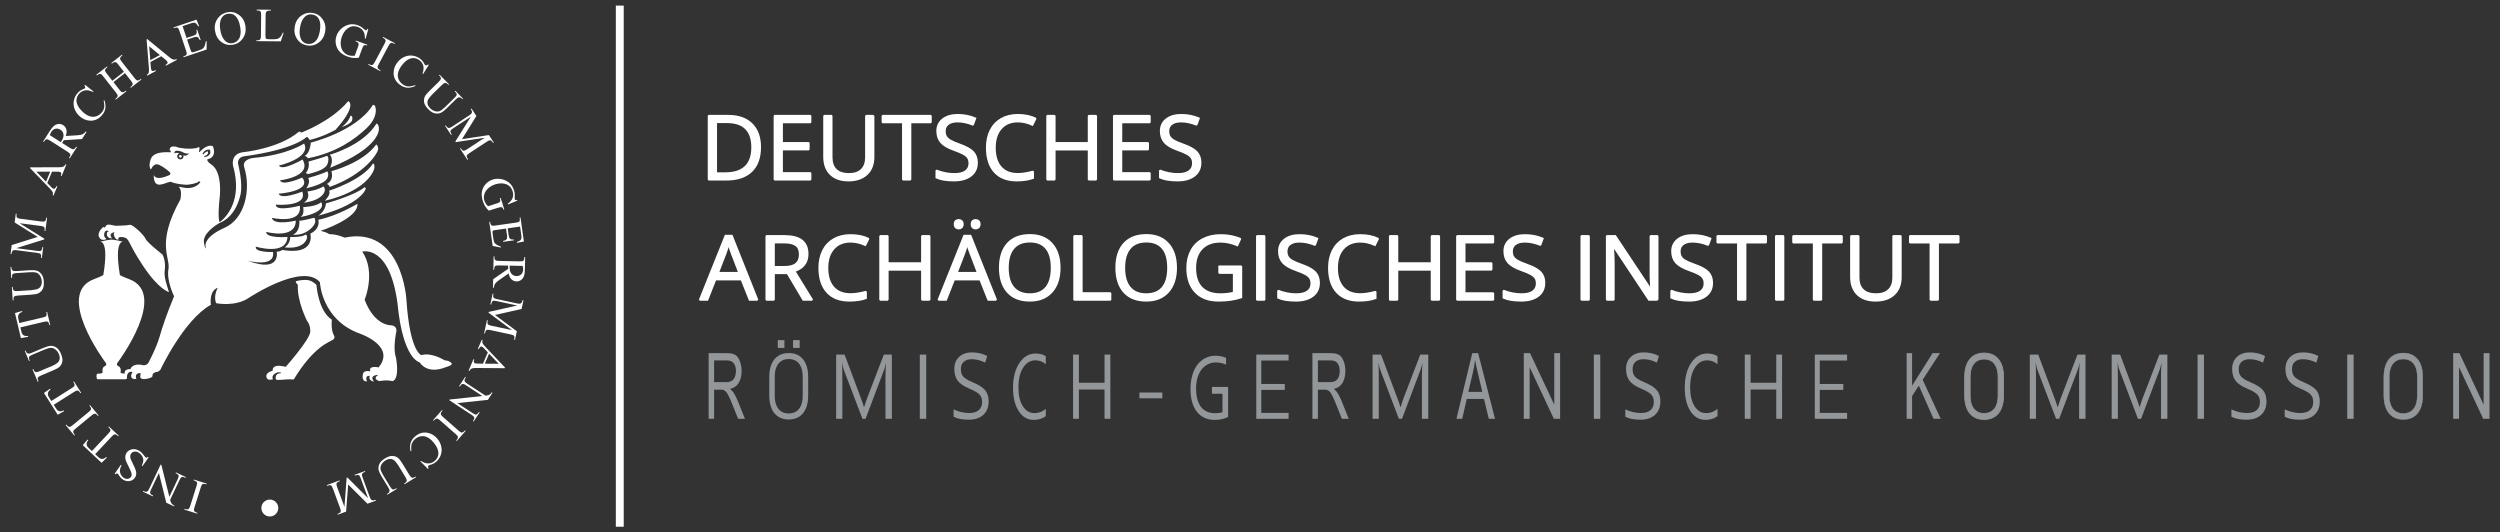 <?xml version="1.0" encoding="UTF-8" standalone="no"?><!DOCTYPE svg PUBLIC "-//W3C//DTD SVG 1.1//EN" "http://www.w3.org/Graphics/SVG/1.1/DTD/svg11.dtd"><svg width="100%" height="100%" viewBox="0 0 634 135" version="1.1" xmlns="http://www.w3.org/2000/svg" xmlns:xlink="http://www.w3.org/1999/xlink" xml:space="preserve" xmlns:serif="http://www.serif.com/" style="fill-rule:evenodd;clip-rule:evenodd;stroke-miterlimit:1.414;"><rect x="0" y="0" width="634" height="135" fill="#333333" stroke="none"/><g id="Greifdings"><path id="path88" d="M86.633,32.265c0,0 1.812,-1.336 2.242,-2.911c0,0 0.479,-0.047 0.479,0.524c0,0.573 0.237,1.242 -2.721,2.387m-8.489,12.873c0,0 3.473,-0.936 4.851,-1.69c0,0 0.352,0.486 0.223,1.023c-0.133,0.533 0.134,1.914 -5.56,3.291c0,0 1.199,-1.467 0.486,-2.624m-5.959,17.606c0,0 1.422,-0.858 1.422,-2.644c0,0 2.975,0.135 3.903,-0.628c0,0 0.361,0.033 0.361,0.696c0,0.601 -0.788,2.642 -4.47,2.643c-0.375,0 -0.78,-0.021 -1.216,-0.067m4.711,-10.221c0,0 3.472,-0.131 4.498,-1.246c0,0 0.268,0.134 0.268,0.757c0,0.623 -0.581,2.137 -5.566,3.026c0,0 1.157,-0.265 0.8,-2.537m5.772,-0.95c0,0 7.254,-1.972 9.76,-4.076c0,0 0.382,0 0.299,0.438c-0.087,0.439 -1.859,4.121 -12.001,6.754c0,0 1.769,-1.054 1.942,-3.116m0.768,-3.205c0,0 8.502,-2.676 11.129,-6.87c0,0 0.397,-0.249 0.397,0.883c0,1.126 -2.222,6.085 -12.59,8.541c0,0 1.693,-1.671 1.064,-2.554m-5.47,0.196c0,0 2.447,-0.268 4.048,-1.291c0,0 0.447,0.355 0.358,1.023c-0.089,0.667 -0.934,2.537 -5.343,3.115c0,0 1.739,-0.847 0.937,-2.847m4.939,-1.869c-0.444,0 1.87,-0.4 1.16,-3.292c0,0 7.918,-2.003 11.347,-6.767c0,0 0.486,0.179 0.486,1.157c0,0.981 -3.336,6.409 -12.283,9.614c0,0 -0.268,-0.712 -0.71,-0.712m13.178,-14.153c0,0 0.797,4.673 -12.375,10.013c0,0 1.091,-2.174 -0.077,-3.31c0,0 8.443,-2.296 11.871,-7.949c0,0 0.585,0.269 0.581,1.246m-18.794,7.034c-0.41,0.036 1.3,-0.149 1.518,-3.412c0,0 11.612,-2.819 15.727,-9.533c0,0 0.595,-0.221 0.707,0.707c0,0 0.707,2.335 -2.266,5.154c-2.964,2.82 -7.6,6.195 -14.869,7.642c0,0 -0.409,-0.595 -0.817,-0.558m11.028,-13.935c-4.407,5.269 -11.971,8.002 -11.971,8.002c-0.218,-0.547 -0.768,-0.065 -0.768,-0.065c-5.073,4.154 -13.856,5.009 -13.856,5.009c-3.342,0.372 -2.631,3.41 -2.631,3.41c2.537,8.94 -1.867,13.197 -3.355,14.339c-0.573,-0.686 -0.131,-5.186 -0.131,-5.186c1.031,-7.977 -1.973,-9.395 -1.973,-9.395c-1.389,-0.972 -1.02,-1.348 -1.02,-1.348c2.638,-0.612 1.37,-3.332 1.37,-3.332c-1.547,-0.615 -3.211,1.351 -3.365,1.469c-0.162,0.12 -0.164,-0.099 -0.164,-0.099c0.497,-1.747 -0.395,-0.976 -0.395,-0.976c0,0 -0.858,0.365 -3.157,0.187c-2.302,-0.179 -1.702,-0.48 -2.872,-0.516c-1.171,-0.039 -0.976,1.009 -0.976,1.009c0,0 0.263,-0.058 0.263,0.219c0,0.279 -0.142,0.252 -0.142,0.252c-4.904,-0.271 -4.948,1.679 -5.175,2.631c-0.226,0.953 0.183,1.998 0.362,1.59c0.182,-0.408 0.816,-1.587 1.995,-1.042c1.179,0.545 2.861,1.864 2.861,2.138c0,0.271 -0.23,0.449 -0.23,0.449c-3.811,1.725 -3.99,-0.087 -3.99,-0.087c-0.137,4.632 3.575,1.399 4.483,1.852c0.911,0.456 2.776,0.646 3.684,0.691c0.908,0.048 2.898,-0.416 3.124,-0.734c0.227,-0.319 0.548,0.087 0.548,0.087c-2.224,2.861 -6.212,0.555 -5.393,1.327c0.816,0.771 0.307,3.047 0.307,3.047c-6.276,11.303 -2.49,14.677 -3.026,17.661c-0.531,2.981 1.425,6.895 1.425,6.895c-1.914,4.669 -2.85,7.429 -3.694,10.327c-0.847,2.889 -2.631,6.183 -2.631,6.183c-0.299,0.983 -1.392,1.008 -1.392,1.008c-2.842,-0.741 -3.333,0.91 -3.333,0.91l-0.033,0.044c-1.291,-0.009 -1.496,0.572 -1.447,1.151c-1.169,-0.029 -1.03,-0.362 -1.03,-0.362c0,0 0.265,-1.199 -0.559,-1.535c-0.822,-0.335 -0.044,-1.118 -0.044,-1.118c0,0 12.8,-17.174 2.795,-20.938c-2.506,-0.942 -2.379,-1.096 -2.379,-1.096c-1.483,-9.017 0.833,-8.365 0.833,-8.365c0,0 -1.945,-0.596 -3.113,-0.559c-1.168,0.076 -2.751,0.559 -2.751,0.559c0,0 2.324,-0.652 0.844,8.365c0,0 0.119,0.154 -2.39,1.096c-10,3.764 2.795,20.938 2.795,20.938c0,0 0.786,0.783 -0.033,1.118c-0.821,0.336 -0.559,1.535 -0.559,1.535c0,0 0.149,0.373 -1.195,0.373c0,0 -0.361,-0.15 -0.361,0.647c0,0.751 0.278,0.778 0.307,0.778l7.059,0c0.017,0 0.107,-0.011 0.187,-0.154c0.054,0.034 0.12,0.069 0.186,0.099c0.076,0.031 -0.388,-1.819 1.129,-1.863c0.537,0.402 0.15,-0.078 -0.098,0.975c0,0.908 0.811,0.936 1.348,0.855c-0.595,-1.704 1.074,-1.469 1.074,-1.469c-0.226,1.436 -0.004,1.213 0.373,1.436c0.377,0.227 2.72,-0.147 2.642,-0.756c-0.075,-0.603 0.611,-0.976 1.063,-0.976c0.453,0 0.932,-0.559 0.932,-0.559c0,0 5.942,-12.685 12.815,-16.487c0,0 -0.593,-3.464 1.743,-4.33c0,0 -1.207,2.13 -0.405,3.935c0,0 4.872,0.999 8.342,-1.403c0,0 13.62,-9.007 17.956,-3.936c0,0 0.407,9.605 10.217,13.079c0,0 9.144,3.136 4.67,8.539c0,0 -2.675,-0.592 -2.071,1.009c0,0 -1.849,-0.501 -1.93,0.877c-0.084,0.377 -0.177,1.809 1.064,1.655c0,0 -0.738,-1.537 0.734,-1.403c0,0 -0.663,1.077 1.02,1.48c0.117,-0.012 -1.56,-1.556 1.183,-1.743c0,0 -1.814,0.904 0.198,1.6c0,0 1.734,-0.396 3.332,0c0,0 1.874,-0.134 0.877,-6.007c0,0 -0.799,-1.669 0,-6.139c0,0 0.662,-1.738 -1.14,-2.006c0,0 -4.201,0.333 -6.807,-6.479c0,0 2.937,-7.004 -0.603,-12.212c0,0 7.077,-1.999 9.011,13.681c0,0 0.941,12.651 5.613,14.47c0,0 1.757,3.167 6.73,1.097c0,0 1.722,-0.439 1.283,-0.965c-0.606,-0.718 -1.721,-0.702 -1.721,-0.702c0,0 -3.352,-2.117 -5.909,-1.326c0,0 -2.937,-0.656 -3.815,-14.174c0,0 -1.102,-18.659 -15.676,-15.622c0,0 -1.854,-0.888 -3.925,-0.888c0,0 -0.385,-0.434 -2.148,-0.833c0,0 9.684,-3.166 9.329,-6.863c0,0 -5.155,3.123 -9.91,4.046c0,0 0.668,2.239 -2.017,3.519c0,0 1.488,5.594 -7.137,4.143c0,0 -0.484,0.439 -1.403,0.439c0,0 1.183,5.504 -7.356,2.291c0,0 7.042,1.89 6.424,-2.203c0,0 -4.791,0.135 -4.352,-1.36c0,0 7.793,2.376 8.014,-2.466c0,0 -5.416,0.436 -5.416,-1.283c0,0 7.52,2.026 7.52,-2.861c0,0 -5.545,1.369 -6.073,-0.702c0,0 7.814,1.779 7.093,-3.08c0,0 -6.154,1.659 -6.073,-0.263c0,0 8.19,0.668 6.687,-3.311c0,0 -5.326,2.186 -5.986,0.537c0,0 8.671,-0.601 5.986,-4.1c0,0 -5.081,2.303 -5.635,0.702c0,0 8.274,-0.914 5.723,-5.273c0,0 -5.24,3.03 -5.986,1.535c0,0 8.278,-1.937 6.38,-5.591c0,0 -4.089,2.857 -12.848,3.65c0,0 -2.994,0.264 -2.335,2.379c1.769,5.655 0.178,13.04 -4.977,15.326c-5.149,2.291 -4.845,4.439 -4.845,4.439c0,0 0.15,2.174 -0.384,-0.559c-0.462,-2.375 2.989,-4.551 3.914,-5.086c1.084,-0.394 4.226,-1.986 5.393,-7.411c0.523,-3.039 -0.603,-7.334 -0.603,-7.334c-0.447,-1.928 1.349,-2.148 1.349,-2.148c13.157,-1.78 15.928,-4.9 15.928,-4.9c0.372,-0.149 0.811,0.745 0.811,0.745c3.664,-0.888 6.578,-2.598 6.578,-2.598c5.683,-6.379 3.212,-7.257 3.212,-7.257l0,0Zm-35.562,12.3c0.068,-0.006 0.134,-0.004 0.208,0c0.078,0.004 0.156,0.016 0.241,0.032c0,0 0.788,1.372 -1.261,1.897l-0.197,-0.274l0.088,-0.011c0.027,-0.005 0.07,-0.022 0.109,-0.033l0.143,-0.055c0.068,-0.027 0.125,-0.051 0.186,-0.087c0.006,-0.005 0.136,-0.089 0.231,-0.176c0.039,-0.036 0.073,-0.087 0.109,-0.131l0.044,-0.066c0.028,-0.05 0.054,-0.106 0.077,-0.165l0.022,-0.076c0.019,-0.078 0.032,-0.165 0.033,-0.252c-0.006,-0.039 -0.019,-0.108 -0.055,-0.132c-0.016,-0.008 -0.03,-0.015 -0.088,-0.022c-0.039,0.002 -0.062,0.005 -0.088,0.011c-0.067,0.016 -0.155,0.057 -0.263,0.121c-0.061,0.036 -0.135,0.075 -0.208,0.131l-0.066,0.055c-0.056,0.046 -0.12,0.106 -0.186,0.164c-0.093,0.084 -0.197,0.182 -0.307,0.296l-0.197,-0.087c0,0 0.405,-1.061 1.425,-1.14l0,0Zm-7.882,0.274c0.832,0 1.491,0.383 1.491,0.383c0,0 0.81,0.531 1.578,0.296c0,0 -0.579,0.812 -1.348,0.516l-0.099,-0.055c0.04,0.092 0.055,0.192 0.055,0.296c0,0.43 -0.353,0.767 -0.8,0.767c-0.448,0 -0.812,-0.337 -0.812,-0.767c0,-0.344 0.233,-0.631 0.549,-0.746c-0.246,-0.089 -0.495,-0.153 -0.68,-0.153c-0.595,0 -0.537,0.296 -0.537,0.296c0,0 -0.227,-0.833 0.603,-0.833Zm0.877,1.085c-0.193,0 -0.362,0.158 -0.362,0.351c0,0.187 0.169,0.329 0.362,0.329c0.192,0 0.351,-0.142 0.351,-0.329c0,-0.193 -0.159,-0.351 -0.351,-0.351Zm-18.373,17.66c-0.57,0.053 -0.757,0.812 -0.757,0.812c-0.354,-0.456 -0.657,0 -0.657,0c0,0 -1.421,1.222 -0.812,2.389c0.609,1.169 1.875,0.45 1.875,0.45c0,0 -0.864,-0.449 -0.559,-1.513c0.304,-1.07 1.173,-0.417 1.173,-0.417c0,0 -0.666,-0.04 -0.515,0.921c0.111,0.707 0.88,0.833 1.282,0.855c0.098,0.042 -1.272,-1.269 0.778,-1.611c-0.375,0.076 -0.328,0.702 -0.328,0.702c0.483,1.592 1.216,1.172 1.216,1.172c0,0 -0.456,-0.863 1.217,-0.559c1.674,0.303 0.911,1.163 5.021,7.301c4.11,6.142 6.545,6.6 6.545,6.6c-1.624,-4.87 -1.009,-4.722 -1.009,-6.6c0,-1.877 -0.658,-2.938 -0.658,-2.938c0,0 -3.907,-3.044 -4.264,-3.957c-0.352,-0.917 -3.303,-3.759 -4.012,-3.552c-0.71,0.201 -3.706,0.241 -3.706,0.241c0,0 -1.263,-0.346 -1.83,-0.296Zm49.944,14.032c-0.237,-0.03 -2.268,0.145 -2.313,0.428c-0.047,0.285 0.527,0.8 0.527,0.8c-0.236,4.216 2.36,9.175 2.357,9.209c0.049,0.046 0.8,0.823 0.8,2.641c0,1.934 -6.227,8.957 -6.227,8.957c-3.682,-0.947 -3.3,0.943 -3.3,0.943c-1.039,0.377 -1.846,0.809 -1.567,1.754c0.285,0.944 1.611,0.46 1.611,0.46c-0.517,-1.176 0.943,-1.644 0.943,-1.644c0.19,-0.333 1.983,0.005 0.756,0.142c-1.226,0.145 -1.038,1.367 -0.898,1.557c0.06,0.079 0.289,0.109 0.613,0.109c0.446,0 1.071,-0.056 1.7,-0.109c1.081,-0.095 2.17,0 2.17,0c5.094,-8.444 9.153,-9.533 9.91,-10.053c0.755,-0.519 0.274,-1.129 0.274,-1.129c-0.846,-1.559 -0.515,-3.968 -0.515,-3.968c-3.493,-2.263 -3.914,-8.869 -3.914,-8.869c-1.559,-1.459 -2.692,-1.197 -2.927,-1.228Zm-3.091,-11.484c0,0 1.853,-0.394 1.692,-3.566c0.07,0.055 0.58,0.082 3.69,-0.703c0,0 0.315,-0.134 0.357,0.888c0.042,0.96 -1.996,3.414 -5.113,3.414c-0.204,0 -0.413,-0.011 -0.626,-0.033m1.69,-3.601c0.001,0.012 0.002,0.023 0.002,0.035c-0.021,-0.016 -0.002,-0.035 -0.002,-0.035m1.617,-11.997c0.264,-0.287 1.039,-1.413 0.705,-2.935c0,0 3.63,-1.006 4.689,-1.453c0,0 0.503,0.143 0.31,1.342c-0.196,1.201 -0.671,2.204 -5.136,3.294c0,0 -0.383,-0.281 -0.568,-0.248m-0.077,0.052c0.017,-0.03 0.044,-0.046 0.077,-0.052c-0.043,0.048 -0.073,0.072 -0.081,0.072c-0.005,0 -0.004,-0.006 0.004,-0.02" style="fill:#fff;fill-rule:nonzero;"/><path id="path228" d="M70.572,128.835c0,1.181 -0.962,2.143 -2.146,2.143c-1.184,0 -2.143,-0.962 -2.143,-2.143c0,-1.187 0.959,-2.145 2.143,-2.145c1.184,0 2.146,0.958 2.146,2.145m17.527,-7.739l5.237,5.243l-1.849,-5.016c-0.17,-0.462 -0.327,-0.732 -0.469,-0.81c-0.194,-0.104 -0.44,-0.102 -0.736,0.007l-0.268,0.098l-0.074,-0.201l2.615,-0.964l0.075,0.201l-0.268,0.099c-0.318,0.118 -0.509,0.297 -0.572,0.538c-0.037,0.149 0.022,0.434 0.177,0.856l1.808,4.905c0.123,0.332 0.249,0.56 0.377,0.681c0.093,0.087 0.22,0.142 0.386,0.163c0.166,0.02 0.403,-0.025 0.71,-0.139l0.074,0.202l-2.131,0.785l-4.897,-4.878l-0.527,6.878l-2.116,0.78l-0.075,-0.201l0.262,-0.097c0.322,-0.118 0.515,-0.299 0.577,-0.54c0.039,-0.148 -0.02,-0.434 -0.176,-0.856l-1.808,-4.905c-0.171,-0.463 -0.329,-0.732 -0.475,-0.808c-0.194,-0.105 -0.44,-0.103 -0.736,0.007l-0.262,0.096l-0.074,-0.201l3.203,-1.181l0.074,0.201l-0.267,0.098c-0.322,0.119 -0.513,0.299 -0.572,0.539c-0.038,0.149 0.021,0.434 0.177,0.855l1.849,5.016l0.565,-7.383l0.186,-0.068l0,0Zm12.416,2.716l0.111,0.182l-2.38,1.449l-0.111,-0.183l0.254,-0.155c0.265,-0.162 0.401,-0.4 0.406,-0.713c0.006,-0.148 -0.107,-0.412 -0.34,-0.795l-1.683,-2.766c-0.416,-0.685 -0.671,-1.257 -0.764,-1.717c-0.094,-0.459 -0.023,-0.946 0.211,-1.458c0.234,-0.512 0.693,-0.976 1.379,-1.394c0.746,-0.453 1.39,-0.669 1.934,-0.645c0.543,0.022 1.028,0.204 1.455,0.542c0.289,0.233 0.683,0.761 1.184,1.582l1.622,2.668c0.257,0.422 0.482,0.664 0.676,0.727c0.194,0.063 0.417,0.017 0.67,-0.137l0.252,-0.153l0.111,0.183l-2.917,1.774l-0.111,-0.183l0.257,-0.157c0.276,-0.168 0.419,-0.377 0.429,-0.629c0.008,-0.171 -0.105,-0.449 -0.339,-0.834l-1.808,-2.972c-0.162,-0.265 -0.371,-0.554 -0.627,-0.866c-0.256,-0.311 -0.507,-0.525 -0.751,-0.638c-0.246,-0.112 -0.526,-0.158 -0.842,-0.135c-0.316,0.022 -0.65,0.14 -1,0.353c-0.449,0.273 -0.79,0.614 -1.026,1.023c-0.236,0.41 -0.326,0.806 -0.271,1.188c0.054,0.383 0.302,0.936 0.742,1.66l1.68,2.761c0.261,0.429 0.471,0.67 0.629,0.721c0.219,0.069 0.459,0.027 0.714,-0.129l0.254,-0.154Zm8.011,-4.883l-1.926,-1.93l0.137,-0.119c0.722,0.456 1.372,0.671 1.95,0.645c0.577,-0.027 1.104,-0.249 1.582,-0.665c0.399,-0.35 0.671,-0.767 0.817,-1.252c0.145,-0.486 0.116,-1.031 -0.087,-1.639c-0.205,-0.607 -0.597,-1.241 -1.175,-1.903c-0.477,-0.546 -0.978,-0.943 -1.502,-1.192c-0.526,-0.248 -1.058,-0.325 -1.594,-0.232c-0.537,0.092 -1.031,0.335 -1.481,0.728c-0.39,0.342 -0.662,0.727 -0.815,1.156c-0.151,0.43 -0.188,1.05 -0.109,1.863l-0.214,0.034c-0.168,-0.801 -0.157,-1.502 0.028,-2.103c0.186,-0.601 0.555,-1.144 1.11,-1.628c0.997,-0.873 2.094,-1.179 3.289,-0.917c0.892,0.193 1.662,0.662 2.314,1.409c0.524,0.601 0.872,1.271 1.042,2.009c0.17,0.74 0.14,1.454 -0.09,2.142c-0.231,0.69 -0.627,1.28 -1.185,1.768c-0.436,0.38 -0.96,0.648 -1.571,0.802c-0.182,0.043 -0.3,0.088 -0.353,0.134c-0.08,0.07 -0.125,0.159 -0.135,0.268c-0.006,0.149 0.038,0.308 0.13,0.481l-0.162,0.141l0,0Zm1.46,-12.22l-0.162,-0.142l2.25,-2.567l0.161,0.142l-0.185,0.211c-0.217,0.247 -0.301,0.491 -0.254,0.73c0.034,0.154 0.232,0.39 0.595,0.708l3.882,3.402c0.307,0.268 0.526,0.426 0.657,0.474c0.1,0.036 0.217,0.032 0.351,-0.013c0.184,-0.067 0.339,-0.171 0.462,-0.312l0.186,-0.212l0.161,0.142l-2.25,2.567l-0.161,-0.141l0.188,-0.215c0.213,-0.243 0.296,-0.484 0.247,-0.723c-0.031,-0.156 -0.228,-0.394 -0.59,-0.711l-3.883,-3.403c-0.307,-0.268 -0.526,-0.426 -0.657,-0.474c-0.099,-0.036 -0.218,-0.031 -0.353,0.016c-0.181,0.064 -0.333,0.165 -0.457,0.306l-0.188,0.215l0,0Zm-87.326,-3.851l0.165,-0.136l2.174,2.633l-0.165,0.136l-0.18,-0.217c-0.209,-0.253 -0.435,-0.376 -0.68,-0.367c-0.157,0.008 -0.422,0.166 -0.793,0.473l-3.982,3.286c-0.314,0.26 -0.505,0.45 -0.574,0.572c-0.05,0.094 -0.065,0.209 -0.043,0.348c0.036,0.193 0.115,0.363 0.234,0.507l0.179,0.217l-0.165,0.137l-2.173,-2.633l0.165,-0.137l0.182,0.221c0.206,0.249 0.43,0.369 0.674,0.359c0.16,-0.005 0.425,-0.161 0.797,-0.469l3.981,-3.286c0.315,-0.259 0.506,-0.45 0.574,-0.572c0.051,-0.093 0.065,-0.21 0.04,-0.351c-0.033,-0.189 -0.109,-0.356 -0.228,-0.5l-0.182,-0.221Zm-1.678,10.031l1.22,-1.42l0.163,0.154c-0.195,0.27 -0.313,0.482 -0.356,0.637c-0.068,0.249 -0.065,0.482 0.008,0.699c0.073,0.217 0.23,0.438 0.47,0.663l0.818,0.768l4.187,-4.461c0.338,-0.359 0.509,-0.62 0.514,-0.783c0.003,-0.224 -0.109,-0.443 -0.338,-0.658l-0.205,-0.191l0.147,-0.157l2.49,2.336l-0.147,0.157l-0.207,-0.195c-0.248,-0.233 -0.494,-0.323 -0.738,-0.27c-0.15,0.032 -0.379,0.212 -0.686,0.539l-4.188,4.463l0.702,0.658c0.274,0.257 0.487,0.419 0.639,0.486c0.201,0.086 0.427,0.1 0.678,0.046c0.252,-0.056 0.512,-0.205 0.78,-0.451l0.163,0.154l-1.34,1.307l-4.774,-4.481l0,0Zm8.082,7.277l1.572,-2.283l0.177,0.122c-0.243,0.477 -0.377,0.897 -0.404,1.261c-0.027,0.363 0.047,0.716 0.222,1.062c0.175,0.344 0.412,0.62 0.711,0.826c0.338,0.233 0.69,0.323 1.052,0.27c0.363,-0.053 0.634,-0.21 0.815,-0.472c0.138,-0.201 0.194,-0.432 0.168,-0.692c-0.034,-0.381 -0.289,-1.034 -0.767,-1.959c-0.388,-0.755 -0.635,-1.298 -0.74,-1.63c-0.105,-0.332 -0.135,-0.659 -0.092,-0.983c0.043,-0.324 0.155,-0.616 0.335,-0.879c0.343,-0.497 0.833,-0.793 1.469,-0.887c0.636,-0.093 1.26,0.069 1.87,0.49c0.192,0.132 0.361,0.271 0.509,0.416c0.089,0.086 0.257,0.29 0.502,0.612c0.245,0.321 0.41,0.511 0.494,0.57c0.081,0.055 0.162,0.075 0.243,0.057c0.081,-0.016 0.187,-0.095 0.316,-0.234l0.176,0.122l-1.553,2.255l-0.177,-0.121c0.241,-0.53 0.37,-0.961 0.389,-1.294c0.019,-0.332 -0.065,-0.677 -0.252,-1.034c-0.187,-0.356 -0.455,-0.656 -0.805,-0.898c-0.406,-0.279 -0.799,-0.392 -1.182,-0.34c-0.382,0.051 -0.674,0.224 -0.875,0.515c-0.112,0.163 -0.18,0.357 -0.206,0.584c-0.025,0.227 0.007,0.475 0.096,0.747c0.06,0.184 0.264,0.627 0.613,1.33c0.35,0.703 0.581,1.23 0.689,1.582c0.109,0.353 0.147,0.685 0.113,0.996c-0.032,0.311 -0.142,0.603 -0.33,0.876c-0.326,0.472 -0.788,0.755 -1.388,0.845c-0.6,0.092 -1.181,-0.056 -1.744,-0.444c-0.351,-0.242 -0.664,-0.584 -0.939,-1.029c-0.126,-0.206 -0.227,-0.335 -0.301,-0.386c-0.085,-0.059 -0.171,-0.082 -0.26,-0.068c-0.088,0.013 -0.201,0.085 -0.339,0.216l-0.177,-0.121Zm15.048,8.241l-1.943,-0.92l-1.872,-7.538l-1.98,4.181c-0.211,0.445 -0.292,0.747 -0.245,0.905c0.062,0.212 0.235,0.386 0.521,0.522l0.252,0.118l-0.092,0.194l-2.52,-1.193l0.092,-0.193l0.257,0.121c0.308,0.146 0.569,0.156 0.785,0.032c0.133,-0.077 0.296,-0.319 0.488,-0.725l2.886,-6.095l0.189,0.09l2.015,8.09l2.111,-4.459c0.211,-0.446 0.294,-0.747 0.25,-0.902c-0.065,-0.214 -0.238,-0.388 -0.521,-0.522l-0.256,-0.122l0.092,-0.193l2.518,1.192l-0.091,0.194l-0.252,-0.119c-0.311,-0.147 -0.574,-0.159 -0.791,-0.035c-0.132,0.078 -0.294,0.319 -0.487,0.725l-2.379,5.023c0.093,0.348 0.174,0.587 0.245,0.718c0.072,0.129 0.196,0.279 0.373,0.447c0.088,0.08 0.237,0.171 0.447,0.27l-0.092,0.194l0,0Zm4.983,-6.595l0.065,-0.204l3.255,1.027l-0.064,0.204l-0.269,-0.084c-0.313,-0.099 -0.57,-0.078 -0.77,0.062c-0.127,0.092 -0.264,0.368 -0.409,0.827l-1.554,4.923c-0.123,0.389 -0.18,0.653 -0.171,0.793c0.008,0.105 0.059,0.21 0.153,0.315c0.136,0.143 0.293,0.242 0.472,0.299l0.268,0.084l-0.064,0.205l-3.256,-1.029l0.064,-0.204l0.274,0.087c0.307,0.097 0.561,0.075 0.76,-0.065c0.131,-0.092 0.269,-0.367 0.414,-0.827l1.555,-4.923c0.123,-0.388 0.179,-0.652 0.17,-0.791c-0.007,-0.106 -0.059,-0.213 -0.157,-0.318c-0.131,-0.14 -0.286,-0.239 -0.463,-0.296l-0.273,-0.085Zm59.644,-105.346l-1.441,2.316l-0.147,-0.106c0.279,-0.808 0.34,-1.489 0.184,-2.046c-0.158,-0.556 -0.494,-1.019 -1.009,-1.389c-0.43,-0.309 -0.898,-0.479 -1.405,-0.51c-0.506,-0.031 -1.031,0.122 -1.575,0.459c-0.545,0.337 -1.072,0.863 -1.586,1.577c-0.422,0.589 -0.696,1.167 -0.818,1.735c-0.122,0.567 -0.076,1.102 0.137,1.605c0.213,0.502 0.562,0.927 1.046,1.276c0.423,0.302 0.86,0.478 1.311,0.529c0.454,0.05 1.066,-0.056 1.84,-0.318l0.082,0.201c-0.743,0.344 -1.427,0.495 -2.055,0.452c-0.627,-0.044 -1.24,-0.28 -1.838,-0.709c-1.076,-0.774 -1.624,-1.772 -1.643,-2.995c-0.014,-0.911 0.268,-1.769 0.846,-2.573c0.466,-0.648 1.039,-1.14 1.719,-1.474c0.68,-0.334 1.383,-0.467 2.107,-0.4c0.723,0.068 1.387,0.318 1.99,0.751c0.469,0.337 0.85,0.787 1.139,1.347c0.083,0.168 0.153,0.272 0.211,0.313c0.086,0.062 0.183,0.085 0.292,0.07c0.144,-0.028 0.291,-0.107 0.437,-0.237l0.176,0.126Zm-12.234,1.365l-0.101,0.189l-3.013,-1.605l0.101,-0.189l0.248,0.132c0.29,0.154 0.546,0.182 0.769,0.08c0.142,-0.067 0.327,-0.314 0.553,-0.74l2.427,-4.556c0.192,-0.359 0.296,-0.609 0.312,-0.747c0.012,-0.106 -0.018,-0.219 -0.092,-0.339c-0.107,-0.164 -0.244,-0.29 -0.409,-0.379l-0.249,-0.132l0.101,-0.19l3.013,1.606l-0.101,0.189l-0.252,-0.135c-0.284,-0.151 -0.538,-0.176 -0.76,-0.075c-0.145,0.066 -0.331,0.312 -0.558,0.738l-2.428,4.555c-0.191,0.36 -0.296,0.609 -0.312,0.748c-0.012,0.105 0.02,0.219 0.097,0.34c0.102,0.163 0.236,0.288 0.401,0.375l0.253,0.135Zm-3.109,-10.455l-0.67,2.442l-0.202,-0.074c0.023,-0.662 -0.066,-1.2 -0.265,-1.613c-0.288,-0.596 -0.781,-1.022 -1.481,-1.28c-0.954,-0.351 -1.819,-0.241 -2.594,0.331c-0.651,0.484 -1.139,1.166 -1.463,2.046c-0.263,0.715 -0.364,1.418 -0.304,2.11c0.06,0.692 0.264,1.257 0.612,1.697c0.348,0.44 0.759,0.747 1.232,0.921c0.277,0.102 0.559,0.165 0.843,0.191c0.285,0.025 0.572,0.014 0.863,-0.034l0.799,-2.17c0.139,-0.377 0.201,-0.635 0.186,-0.773c-0.014,-0.137 -0.071,-0.259 -0.168,-0.364c-0.099,-0.106 -0.3,-0.214 -0.604,-0.326l0.074,-0.201l2.894,1.065l-0.075,0.201l-0.136,-0.05c-0.286,-0.105 -0.518,-0.082 -0.695,0.071c-0.124,0.11 -0.26,0.367 -0.408,0.77l-0.849,2.306c-0.509,0.073 -0.989,0.087 -1.441,0.043c-0.453,-0.045 -0.931,-0.161 -1.437,-0.346c-1.448,-0.533 -2.377,-1.403 -2.787,-2.61c-0.307,-0.905 -0.293,-1.813 0.042,-2.724c0.244,-0.66 0.635,-1.235 1.174,-1.723c0.641,-0.581 1.361,-0.944 2.159,-1.09c0.668,-0.119 1.375,-0.041 2.124,0.234c0.272,0.101 0.512,0.215 0.719,0.341c0.206,0.127 0.485,0.342 0.838,0.645c0.178,0.154 0.301,0.244 0.372,0.27c0.07,0.026 0.141,0.015 0.215,-0.032c0.074,-0.046 0.152,-0.163 0.232,-0.348l0.201,0.074l0,0Zm-21.671,0.907l0.198,0.042l-0.713,2.163l-6.184,-0.056l0.002,-0.214l0.297,0.002c0.335,0.003 0.575,-0.104 0.721,-0.324c0.083,-0.125 0.126,-0.415 0.13,-0.872l0.047,-5.162c0.004,-0.502 -0.048,-0.817 -0.155,-0.944c-0.15,-0.175 -0.375,-0.264 -0.674,-0.267l-0.298,-0.002l0.002,-0.215l3.595,0.032l-0.002,0.215c-0.419,-0.008 -0.712,0.028 -0.882,0.108c-0.169,0.081 -0.286,0.183 -0.348,0.307c-0.064,0.124 -0.097,0.421 -0.101,0.892l-0.046,5.038c-0.002,0.327 0.027,0.552 0.089,0.674c0.046,0.084 0.118,0.145 0.216,0.186c0.099,0.04 0.406,0.062 0.921,0.067l0.584,0.005c0.614,0.006 1.045,-0.035 1.294,-0.123c0.249,-0.088 0.477,-0.245 0.684,-0.473c0.206,-0.228 0.414,-0.588 0.623,-1.079m-25.426,-1.657l1.007,3.002l1.673,-0.561c0.432,-0.145 0.699,-0.306 0.801,-0.482c0.137,-0.233 0.145,-0.565 0.025,-0.996l0.203,-0.068l0.876,2.611l-0.203,0.069c-0.176,-0.351 -0.306,-0.569 -0.393,-0.656c-0.111,-0.107 -0.255,-0.173 -0.432,-0.196c-0.178,-0.023 -0.424,0.018 -0.741,0.125l-1.673,0.561l0.842,2.508c0.113,0.337 0.197,0.537 0.251,0.6c0.055,0.063 0.126,0.104 0.215,0.122c0.088,0.018 0.237,-0.009 0.446,-0.078l1.285,-0.431c0.428,-0.145 0.729,-0.279 0.903,-0.404c0.173,-0.125 0.32,-0.306 0.44,-0.543c0.152,-0.31 0.27,-0.741 0.355,-1.294l0.234,-0.078l-0.015,2.128l-5.849,1.962l-0.068,-0.203l0.267,-0.09c0.178,-0.06 0.331,-0.159 0.462,-0.3c0.098,-0.099 0.149,-0.217 0.151,-0.352c0.002,-0.135 -0.06,-0.388 -0.184,-0.762l-1.653,-4.925c-0.161,-0.48 -0.308,-0.76 -0.442,-0.839c-0.183,-0.103 -0.431,-0.103 -0.742,0.002l-0.268,0.089l-0.067,-0.203l5.847,-1.963l0.64,1.648l-0.219,0.073c-0.214,-0.379 -0.394,-0.628 -0.54,-0.747c-0.146,-0.12 -0.325,-0.188 -0.538,-0.206c-0.169,-0.006 -0.44,0.054 -0.817,0.18l-2.079,0.697l0,0Zm-17.797,13.86l2.919,-2.292l-1.415,-1.803c-0.254,-0.322 -0.44,-0.518 -0.56,-0.589c-0.092,-0.053 -0.209,-0.068 -0.35,-0.047c-0.191,0.029 -0.36,0.102 -0.508,0.218l-0.222,0.174l-0.132,-0.169l2.686,-2.108l0.132,0.169l-0.222,0.173c-0.147,0.117 -0.259,0.262 -0.336,0.437c-0.059,0.127 -0.067,0.254 -0.023,0.383c0.043,0.128 0.186,0.347 0.429,0.656l3.188,4.061c0.251,0.32 0.438,0.516 0.558,0.587c0.092,0.054 0.207,0.071 0.346,0.053c0.195,-0.032 0.365,-0.106 0.513,-0.222l0.221,-0.174l0.133,0.168l-2.685,2.109l-0.133,-0.169l0.222,-0.174c0.255,-0.2 0.381,-0.422 0.379,-0.667c-0.002,-0.159 -0.151,-0.429 -0.449,-0.809l-1.508,-1.919l-2.918,2.291l1.507,1.92c0.251,0.32 0.438,0.516 0.558,0.588c0.091,0.053 0.208,0.07 0.35,0.049c0.189,-0.028 0.358,-0.101 0.506,-0.216l0.224,-0.177l0.133,0.169l-2.685,2.108l-0.133,-0.169l0.222,-0.174c0.258,-0.202 0.386,-0.426 0.383,-0.67c-0.004,-0.157 -0.155,-0.426 -0.453,-0.805l-3.188,-4.061c-0.253,-0.322 -0.439,-0.518 -0.559,-0.589c-0.092,-0.053 -0.207,-0.07 -0.346,-0.051c-0.193,0.033 -0.364,0.106 -0.512,0.222l-0.222,0.174l-0.132,-0.169l2.686,-2.108l0.132,0.169l-0.225,0.177c-0.147,0.114 -0.258,0.26 -0.333,0.434c-0.057,0.124 -0.063,0.251 -0.021,0.38c0.042,0.13 0.185,0.349 0.427,0.658l1.416,1.804l0,0Zm50.905,-17.188c1.02,0.182 1.835,0.727 2.444,1.636c0.609,0.909 0.811,1.944 0.604,3.105c-0.213,1.197 -0.767,2.122 -1.66,2.777c-0.894,0.656 -1.877,0.888 -2.947,0.698c-1.081,-0.193 -1.922,-0.74 -2.521,-1.641c-0.599,-0.901 -0.789,-1.963 -0.571,-3.186c0.222,-1.25 0.829,-2.195 1.82,-2.833c0.859,-0.553 1.803,-0.739 2.831,-0.556m-0.183,0.387c-0.702,-0.126 -1.311,0.036 -1.828,0.485c-0.646,0.558 -1.08,1.466 -1.304,2.725c-0.229,1.289 -0.132,2.33 0.291,3.122c0.327,0.603 0.836,0.966 1.526,1.089c0.737,0.131 1.397,-0.05 1.98,-0.543c0.583,-0.493 0.986,-1.363 1.208,-2.609c0.241,-1.351 0.156,-2.406 -0.254,-3.164c-0.331,-0.604 -0.87,-0.972 -1.619,-1.105m-21.419,-0.605c1.023,-0.163 1.972,0.086 2.846,0.744c0.874,0.659 1.403,1.572 1.588,2.736c0.191,1.2 -0.028,2.256 -0.658,3.168c-0.63,0.912 -1.482,1.454 -2.555,1.625c-1.085,0.172 -2.058,-0.069 -2.92,-0.724c-0.861,-0.655 -1.389,-1.596 -1.584,-2.823c-0.2,-1.254 0.064,-2.345 0.79,-3.272c0.631,-0.805 1.462,-1.29 2.493,-1.454m-0.045,0.424c-0.705,0.113 -1.228,0.466 -1.57,1.059c-0.426,0.739 -0.538,1.739 -0.337,3.001c0.206,1.294 0.638,2.245 1.299,2.855c0.506,0.463 1.105,0.639 1.798,0.529c0.739,-0.118 1.303,-0.506 1.692,-1.162c0.39,-0.657 0.485,-1.612 0.286,-2.862c-0.216,-1.355 -0.642,-2.324 -1.278,-2.906c-0.51,-0.461 -1.14,-0.633 -1.89,-0.514m-16.858,10.757l-2.754,1.465l0.109,1.364c0.028,0.338 0.079,0.575 0.151,0.711c0.058,0.108 0.16,0.175 0.305,0.203c0.146,0.028 0.396,-0.037 0.75,-0.194l0.1,0.19l-2.221,1.181l-0.101,-0.189c0.267,-0.21 0.423,-0.379 0.465,-0.51c0.087,-0.262 0.102,-0.707 0.045,-1.336l-0.575,-7.142l0.169,-0.09l5.578,4.567c0.449,0.369 0.793,0.581 1.03,0.636c0.236,0.055 0.503,0.015 0.801,-0.121l0.101,0.189l-2.789,1.484l-0.102,-0.19c0.275,-0.163 0.44,-0.311 0.496,-0.444c0.056,-0.132 0.054,-0.257 -0.007,-0.372c-0.081,-0.153 -0.28,-0.358 -0.595,-0.615l-0.956,-0.787l0,0Zm-0.358,-0.295l-2.711,-2.222l0.277,3.516l2.434,-1.294Zm-18.984,7.538l2.144,1.686l-0.122,0.135c-0.771,-0.367 -1.442,-0.502 -2.013,-0.407c-0.57,0.095 -1.067,0.378 -1.49,0.849c-0.355,0.394 -0.576,0.841 -0.662,1.34c-0.086,0.5 0.008,1.038 0.283,1.617c0.275,0.578 0.74,1.161 1.393,1.749c0.539,0.485 1.084,0.82 1.635,1.004c0.551,0.183 1.087,0.197 1.609,0.04c0.523,-0.156 0.984,-0.457 1.384,-0.9c0.347,-0.386 0.57,-0.801 0.67,-1.245c0.1,-0.445 0.062,-1.066 -0.114,-1.863l0.209,-0.06c0.261,0.776 0.335,1.473 0.223,2.092c-0.112,0.619 -0.414,1.202 -0.906,1.749c-0.888,0.986 -1.94,1.421 -3.157,1.304c-0.907,-0.085 -1.728,-0.459 -2.465,-1.122c-0.593,-0.534 -1.019,-1.158 -1.276,-1.87c-0.257,-0.714 -0.313,-1.427 -0.166,-2.139c0.146,-0.712 0.468,-1.344 0.965,-1.896c0.387,-0.43 0.875,-0.758 1.464,-0.984c0.175,-0.064 0.286,-0.123 0.334,-0.176c0.071,-0.078 0.105,-0.172 0.101,-0.282c-0.011,-0.147 -0.073,-0.301 -0.187,-0.461l0.144,-0.16Zm-10.342,39.222l-7.074,2.207l5.301,0.69c0.488,0.063 0.8,0.05 0.935,-0.04c0.183,-0.124 0.295,-0.342 0.336,-0.656l0.037,-0.282l0.212,0.027l-0.359,2.765l-0.213,-0.028l0.037,-0.282c0.044,-0.337 -0.027,-0.59 -0.212,-0.757c-0.114,-0.102 -0.393,-0.183 -0.839,-0.241l-5.185,-0.674c-0.352,-0.046 -0.611,-0.04 -0.778,0.018c-0.12,0.041 -0.228,0.129 -0.323,0.266c-0.095,0.137 -0.165,0.368 -0.207,0.693l-0.213,-0.027l0.294,-2.253l6.593,-2.074l-5.848,-3.658l0.291,-2.237l0.213,0.027l-0.036,0.276c-0.044,0.342 0.026,0.596 0.211,0.763c0.114,0.103 0.394,0.183 0.84,0.241l5.183,0.675c0.49,0.063 0.802,0.048 0.937,-0.046c0.183,-0.124 0.295,-0.342 0.336,-0.656l0.036,-0.276l0.212,0.028l-0.44,3.385l-0.212,-0.028l0.036,-0.282c0.045,-0.341 -0.026,-0.592 -0.212,-0.756c-0.113,-0.103 -0.393,-0.183 -0.839,-0.241l-5.301,-0.69l6.277,3.927l-0.026,0.196l0,0Zm-8.154,9.747l-0.214,0.015l-0.185,-2.781l0.214,-0.014l0.02,0.296c0.02,0.311 0.169,0.541 0.444,0.69c0.128,0.074 0.416,0.095 0.862,0.066l3.232,-0.215c0.799,-0.053 1.424,-0.014 1.875,0.115c0.451,0.13 0.85,0.417 1.196,0.861c0.346,0.444 0.546,1.067 0.599,1.867c0.058,0.871 -0.049,1.542 -0.321,2.013c-0.271,0.472 -0.656,0.819 -1.153,1.041c-0.34,0.149 -0.99,0.255 -1.95,0.318l-3.115,0.207c-0.493,0.033 -0.812,0.121 -0.958,0.264c-0.144,0.142 -0.207,0.362 -0.188,0.657l0.02,0.294l-0.214,0.014l-0.226,-3.406l0.214,-0.014l0.02,0.3c0.021,0.322 0.141,0.546 0.359,0.67c0.148,0.087 0.448,0.115 0.897,0.086l3.471,-0.231c0.31,-0.021 0.662,-0.073 1.058,-0.156c0.396,-0.084 0.699,-0.207 0.913,-0.372c0.213,-0.164 0.383,-0.392 0.509,-0.683c0.126,-0.291 0.176,-0.641 0.149,-1.051c-0.036,-0.523 -0.18,-0.984 -0.434,-1.382c-0.255,-0.399 -0.564,-0.662 -0.929,-0.79c-0.364,-0.128 -0.969,-0.164 -1.815,-0.108l-3.224,0.214c-0.501,0.033 -0.811,0.109 -0.93,0.225c-0.164,0.164 -0.235,0.395 -0.216,0.694l0.02,0.296l0,0Zm0.731,8.916l1.801,-0.511l0.051,0.218c-0.311,0.118 -0.527,0.23 -0.648,0.335c-0.195,0.171 -0.321,0.367 -0.379,0.588c-0.059,0.221 -0.05,0.492 0.025,0.812l0.259,1.092l5.954,-1.412c0.48,-0.114 0.766,-0.236 0.861,-0.369c0.126,-0.185 0.153,-0.43 0.08,-0.736l-0.064,-0.272l0.209,-0.049l0.787,3.322l-0.209,0.049l-0.065,-0.277c-0.079,-0.331 -0.234,-0.541 -0.466,-0.633c-0.143,-0.055 -0.433,-0.031 -0.871,0.073l-5.953,1.411l0.222,0.938c0.086,0.363 0.174,0.616 0.264,0.757c0.12,0.182 0.301,0.319 0.541,0.412c0.24,0.093 0.54,0.111 0.898,0.054l0.053,0.218l-1.839,0.351l-1.511,-6.371l0,0Zm3.758,12.082l-0.198,0.083l-1.081,-2.569l0.198,-0.084l0.116,0.275c0.12,0.287 0.335,0.456 0.645,0.508c0.144,0.027 0.423,-0.046 0.836,-0.22l2.985,-1.255c0.739,-0.311 1.341,-0.478 1.811,-0.503c0.468,-0.024 0.939,0.117 1.411,0.424c0.472,0.308 0.863,0.831 1.174,1.57c0.339,0.806 0.456,1.475 0.353,2.009c-0.103,0.534 -0.354,0.987 -0.751,1.358c-0.273,0.253 -0.854,0.565 -1.741,0.937l-2.877,1.211c-0.456,0.192 -0.729,0.379 -0.819,0.561c-0.091,0.182 -0.079,0.41 0.036,0.683l0.114,0.272l-0.197,0.083l-1.324,-3.147l0.198,-0.083l0.116,0.277c0.126,0.298 0.312,0.47 0.559,0.517c0.168,0.033 0.46,-0.037 0.875,-0.212l3.207,-1.349c0.286,-0.12 0.602,-0.284 0.949,-0.492c0.347,-0.208 0.594,-0.424 0.742,-0.649c0.148,-0.225 0.235,-0.495 0.258,-0.812c0.025,-0.316 -0.042,-0.663 -0.201,-1.041c-0.203,-0.484 -0.491,-0.873 -0.861,-1.166c-0.37,-0.294 -0.749,-0.442 -1.135,-0.445c-0.386,-0.002 -0.969,0.161 -1.751,0.49l-2.979,1.253c-0.462,0.195 -0.731,0.367 -0.806,0.516c-0.101,0.207 -0.094,0.449 0.022,0.725l0.116,0.275Zm3.591,8.189l1.537,-1.069l0.12,0.19c-0.257,0.212 -0.425,0.389 -0.505,0.527c-0.129,0.225 -0.184,0.451 -0.168,0.679c0.017,0.229 0.112,0.482 0.288,0.76l0.599,0.949l5.173,-3.268c0.417,-0.263 0.649,-0.473 0.695,-0.629c0.059,-0.216 0.005,-0.456 -0.163,-0.722l-0.149,-0.237l0.181,-0.114l1.823,2.886l-0.181,0.114l-0.152,-0.24c-0.181,-0.287 -0.397,-0.437 -0.646,-0.448c-0.153,-0.005 -0.42,0.112 -0.799,0.352l-5.173,3.268l0.514,0.814c0.2,0.317 0.365,0.527 0.496,0.631c0.172,0.133 0.388,0.204 0.645,0.214c0.258,0.01 0.547,-0.07 0.867,-0.241l0.12,0.19l-1.625,0.929l-3.497,-5.535Zm10.802,-66.203l-1.15,1.811l-4.619,0.292c-0.098,0.17 -0.18,0.307 -0.246,0.411c-0.027,0.042 -0.056,0.087 -0.089,0.135c-0.033,0.048 -0.067,0.096 -0.103,0.146l1.963,1.246c0.427,0.271 0.723,0.393 0.884,0.367c0.227,-0.032 0.418,-0.172 0.577,-0.422l0.165,-0.262l0.182,0.115l-1.829,2.883l-0.182,-0.115l0.16,-0.251c0.179,-0.282 0.214,-0.543 0.104,-0.784c-0.06,-0.134 -0.283,-0.325 -0.67,-0.57l-4.359,-2.766c-0.427,-0.271 -0.722,-0.394 -0.884,-0.367c-0.228,0.035 -0.423,0.179 -0.583,0.432l-0.16,0.25l-0.18,-0.114l1.559,-2.458c0.455,-0.716 0.842,-1.211 1.162,-1.485c0.32,-0.274 0.695,-0.44 1.127,-0.5c0.43,-0.059 0.84,0.034 1.227,0.28c0.415,0.263 0.689,0.626 0.822,1.091c0.133,0.464 0.082,1.02 -0.151,1.668l2.827,-0.173c0.651,-0.035 1.122,-0.12 1.415,-0.256c0.293,-0.136 0.576,-0.376 0.85,-0.719l0.181,0.115Zm-6.527,2.592c0.039,-0.063 0.074,-0.116 0.105,-0.161c0.031,-0.045 0.056,-0.083 0.074,-0.112c0.404,-0.636 0.57,-1.204 0.496,-1.704c-0.072,-0.5 -0.325,-0.887 -0.755,-1.16c-0.421,-0.267 -0.846,-0.354 -1.274,-0.26c-0.429,0.094 -0.78,0.356 -1.053,0.786c-0.12,0.19 -0.247,0.471 -0.379,0.844l2.786,1.767Zm-2.228,7.488l-1.197,2.881l0.951,0.984c0.236,0.243 0.426,0.394 0.568,0.453c0.113,0.047 0.235,0.035 0.365,-0.037c0.13,-0.071 0.282,-0.28 0.455,-0.625l0.199,0.082l-0.966,2.323l-0.198,-0.082c0.073,-0.331 0.085,-0.56 0.035,-0.688c-0.098,-0.258 -0.37,-0.612 -0.814,-1.061l-4.98,-5.15l0.074,-0.178l7.209,-0.015c0.581,-0.001 0.981,-0.056 1.199,-0.163c0.218,-0.108 0.398,-0.308 0.542,-0.603l0.198,0.083l-1.212,2.917l-0.198,-0.082c0.107,-0.301 0.141,-0.52 0.1,-0.658c-0.041,-0.139 -0.121,-0.233 -0.241,-0.283c-0.161,-0.066 -0.444,-0.098 -0.851,-0.097l-1.238,0l0,-0.001Zm-0.464,0l-3.506,0.006l2.448,2.54l1.058,-2.546l0,0Zm112.161,56.079l-1.18,1.797l-7.724,0.815l3.869,2.538c0.412,0.27 0.699,0.393 0.863,0.367c0.218,-0.031 0.414,-0.179 0.587,-0.444l0.152,-0.232l0.18,0.117l-1.529,2.331l-0.179,-0.118l0.156,-0.238c0.186,-0.285 0.232,-0.542 0.14,-0.773c-0.058,-0.142 -0.274,-0.336 -0.651,-0.583l-5.638,-3.699l0.116,-0.175l8.289,-0.879l-4.125,-2.707c-0.413,-0.27 -0.699,-0.395 -0.859,-0.372c-0.221,0.034 -0.418,0.182 -0.589,0.444l-0.155,0.237l-0.18,-0.117l1.529,-2.33l0.179,0.117l-0.152,0.233c-0.189,0.287 -0.237,0.546 -0.144,0.778c0.059,0.142 0.276,0.336 0.651,0.583l4.647,3.049c0.356,-0.044 0.605,-0.092 0.744,-0.144c0.139,-0.053 0.304,-0.155 0.495,-0.308c0.091,-0.076 0.202,-0.211 0.329,-0.405l0.179,0.118Zm-0.947,-20.515l7.231,-1.621l-5.227,-1.12c-0.482,-0.104 -0.794,-0.115 -0.935,-0.037c-0.193,0.108 -0.322,0.317 -0.388,0.626l-0.06,0.279l-0.21,-0.046l0.585,-2.725l0.209,0.045l-0.059,0.278c-0.071,0.332 -0.021,0.589 0.148,0.771c0.105,0.112 0.377,0.215 0.818,0.309l5.111,1.096c0.347,0.074 0.607,0.089 0.777,0.045c0.123,-0.03 0.239,-0.11 0.345,-0.239c0.106,-0.128 0.194,-0.353 0.262,-0.674l0.21,0.045l-0.476,2.222l-6.742,1.528l5.531,4.123l-0.474,2.206l-0.209,-0.044l0.058,-0.273c0.072,-0.336 0.023,-0.595 -0.148,-0.777c-0.105,-0.111 -0.377,-0.214 -0.817,-0.309l-5.111,-1.096c-0.483,-0.103 -0.795,-0.113 -0.937,-0.03c-0.193,0.107 -0.322,0.316 -0.389,0.626l-0.058,0.272l-0.21,-0.045l0.715,-3.338l0.21,0.045l-0.059,0.278c-0.072,0.336 -0.023,0.593 0.149,0.771c0.105,0.112 0.378,0.215 0.817,0.309l5.227,1.12l-5.935,-4.426l0.041,-0.194Zm7.947,-21.637l-3.136,0.443l0.247,1.747c0.064,0.451 0.173,0.743 0.328,0.875c0.204,0.177 0.528,0.246 0.975,0.208l0.03,0.212l-2.727,0.384l-0.031,-0.211c0.376,-0.11 0.615,-0.199 0.717,-0.268c0.125,-0.089 0.216,-0.219 0.271,-0.389c0.055,-0.17 0.06,-0.421 0.013,-0.751l-0.247,-1.747l-2.62,0.369c-0.352,0.05 -0.563,0.096 -0.636,0.138c-0.072,0.042 -0.124,0.104 -0.158,0.188c-0.034,0.085 -0.035,0.235 -0.004,0.453l0.189,1.343c0.063,0.447 0.141,0.767 0.231,0.961c0.092,0.194 0.244,0.371 0.453,0.532c0.279,0.206 0.681,0.401 1.208,0.585l0.035,0.245l-2.09,-0.404l-0.861,-6.109l0.212,-0.03l0.039,0.279c0.026,0.186 0.096,0.356 0.21,0.509c0.081,0.115 0.187,0.186 0.319,0.214c0.132,0.025 0.394,0.012 0.784,-0.043l5.143,-0.726c0.501,-0.071 0.803,-0.165 0.905,-0.282c0.136,-0.161 0.181,-0.404 0.135,-0.729l-0.039,-0.279l0.213,-0.03l0.861,6.107l-1.736,0.329l-0.033,-0.229c0.413,-0.141 0.69,-0.273 0.834,-0.394c0.144,-0.122 0.245,-0.286 0.3,-0.492c0.037,-0.164 0.028,-0.443 -0.027,-0.836l-0.307,-2.172l0,0Zm-0.709,-6.575l-2.342,0.964l-0.064,-0.204c0.536,-0.388 0.907,-0.787 1.112,-1.198c0.295,-0.592 0.33,-1.243 0.105,-1.954c-0.306,-0.97 -0.922,-1.586 -1.849,-1.849c-0.781,-0.218 -1.619,-0.186 -2.514,0.096c-0.726,0.23 -1.344,0.58 -1.854,1.051c-0.511,0.471 -0.832,0.979 -0.967,1.524c-0.135,0.544 -0.126,1.057 0.026,1.538c0.089,0.281 0.211,0.542 0.364,0.783c0.155,0.241 0.34,0.46 0.556,0.661l2.205,-0.696c0.383,-0.121 0.625,-0.23 0.725,-0.326c0.099,-0.096 0.161,-0.215 0.185,-0.357c0.023,-0.142 -0.014,-0.368 -0.111,-0.677l0.204,-0.065l0.929,2.941l-0.205,0.065l-0.044,-0.14c-0.092,-0.29 -0.252,-0.459 -0.481,-0.505c-0.164,-0.03 -0.45,0.019 -0.86,0.149l-2.342,0.74c-0.369,-0.357 -0.675,-0.728 -0.916,-1.113c-0.241,-0.386 -0.443,-0.835 -0.606,-1.348c-0.466,-1.472 -0.345,-2.739 0.357,-3.801c0.527,-0.797 1.254,-1.342 2.181,-1.635c0.671,-0.212 1.364,-0.254 2.081,-0.126c0.851,0.151 1.579,0.497 2.183,1.04c0.503,0.455 0.874,1.062 1.114,1.822c0.088,0.277 0.145,0.536 0.171,0.777c0.026,0.241 0.028,0.593 0.003,1.058c-0.013,0.235 -0.008,0.388 0.015,0.459c0.023,0.071 0.074,0.121 0.157,0.151c0.082,0.03 0.221,0.019 0.417,-0.03l0.065,0.205l0,0Zm-8.693,41.339l1.225,-2.87l-0.942,-0.992c-0.234,-0.246 -0.422,-0.399 -0.564,-0.459c-0.112,-0.048 -0.234,-0.037 -0.365,0.033c-0.131,0.071 -0.285,0.278 -0.461,0.622l-0.198,-0.084l0.988,-2.315l0.197,0.084c-0.078,0.331 -0.091,0.561 -0.043,0.688c0.097,0.26 0.365,0.616 0.805,1.069l4.932,5.197l-0.076,0.177l-7.208,-0.053c-0.582,-0.004 -0.982,0.046 -1.201,0.152c-0.219,0.106 -0.402,0.305 -0.548,0.598l-0.197,-0.085l1.239,-2.906l0.198,0.085c-0.111,0.299 -0.146,0.518 -0.108,0.656c0.041,0.139 0.12,0.234 0.24,0.285c0.16,0.068 0.443,0.104 0.849,0.106l1.238,0.012l0,0Zm0.465,0.004l3.505,0.028l-2.424,-2.563l-1.081,2.535l0,0Zm2.062,-19.265l0.045,-2.146l3.801,-2.64c-0.005,-0.197 -0.005,-0.356 -0.002,-0.479c0.002,-0.05 0.003,-0.104 0.007,-0.161c0.003,-0.058 0.007,-0.118 0.012,-0.179l-2.324,-0.049c-0.506,-0.011 -0.822,0.037 -0.946,0.143c-0.178,0.144 -0.269,0.364 -0.276,0.66l-0.006,0.309l-0.215,-0.005l0.073,-3.413l0.214,0.004l-0.006,0.298c-0.007,0.334 0.098,0.576 0.317,0.725c0.12,0.084 0.41,0.131 0.868,0.141l5.162,0.109c0.506,0.011 0.821,-0.036 0.946,-0.143c0.177,-0.148 0.269,-0.372 0.275,-0.671l0.007,-0.298l0.214,0.005l-0.062,2.911c-0.018,0.847 -0.093,1.472 -0.226,1.871c-0.132,0.4 -0.366,0.737 -0.705,1.011c-0.337,0.274 -0.736,0.406 -1.194,0.396c-0.491,-0.01 -0.913,-0.18 -1.268,-0.508c-0.355,-0.328 -0.599,-0.83 -0.735,-1.505l-2.329,1.612c-0.539,0.367 -0.897,0.683 -1.078,0.951c-0.18,0.268 -0.298,0.62 -0.355,1.056l-0.214,-0.005l0,0Zm4.242,-5.597c-0.001,0.074 -0.004,0.138 -0.007,0.192c-0.003,0.054 -0.005,0.099 -0.006,0.134c-0.016,0.753 0.137,1.325 0.458,1.715c0.321,0.39 0.737,0.59 1.247,0.601c0.498,0.011 0.906,-0.135 1.224,-0.437c0.319,-0.303 0.484,-0.708 0.495,-1.217c0.004,-0.226 -0.034,-0.532 -0.113,-0.918l-3.298,-0.07Zm-13.775,-31.489l3.928,-6.284l-4.469,2.931c-0.412,0.271 -0.64,0.485 -0.685,0.641c-0.057,0.212 0,0.451 0.174,0.715l0.155,0.239l-0.179,0.117l-1.529,-2.33l0.18,-0.118l0.155,0.238c0.187,0.284 0.405,0.43 0.654,0.436c0.153,0.003 0.418,-0.118 0.794,-0.365l4.372,-2.867c0.296,-0.195 0.489,-0.368 0.577,-0.521c0.065,-0.109 0.09,-0.247 0.072,-0.413c-0.016,-0.166 -0.115,-0.386 -0.294,-0.66l0.179,-0.117l1.246,1.899l-3.649,5.87l6.819,-1.036l1.237,1.886l-0.179,0.118l-0.153,-0.233c-0.189,-0.288 -0.407,-0.435 -0.657,-0.442c-0.153,-0.003 -0.417,0.119 -0.793,0.365l-4.372,2.867c-0.412,0.27 -0.64,0.485 -0.681,0.645c-0.058,0.213 0,0.452 0.173,0.716l0.154,0.233l-0.18,0.117l-1.873,-2.854l0.18,-0.118l0.155,0.238c0.189,0.288 0.407,0.433 0.655,0.436c0.153,0.004 0.417,-0.118 0.792,-0.364l4.471,-2.932l-7.32,1.113l-0.109,-0.166Zm-0.161,-12.713l0.153,-0.15l1.95,1.991l-0.153,0.15l-0.208,-0.213c-0.218,-0.222 -0.48,-0.3 -0.786,-0.234c-0.146,0.028 -0.377,0.198 -0.697,0.511l-2.314,2.266c-0.572,0.56 -1.072,0.938 -1.499,1.133c-0.426,0.195 -0.916,0.237 -1.467,0.125c-0.553,-0.112 -1.11,-0.454 -1.67,-1.027c-0.612,-0.624 -0.968,-1.204 -1.069,-1.739c-0.099,-0.534 -0.033,-1.047 0.2,-1.539c0.161,-0.334 0.586,-0.839 1.273,-1.512l2.23,-2.184c0.354,-0.346 0.538,-0.62 0.555,-0.823c0.018,-0.203 -0.076,-0.41 -0.285,-0.622l-0.206,-0.21l0.154,-0.15l2.388,2.438l-0.152,0.151l-0.211,-0.215c-0.227,-0.231 -0.462,-0.322 -0.71,-0.275c-0.169,0.03 -0.415,0.204 -0.736,0.519l-2.485,2.434c-0.222,0.217 -0.456,0.486 -0.702,0.807c-0.246,0.321 -0.396,0.613 -0.451,0.877c-0.055,0.263 -0.035,0.546 0.058,0.849c0.094,0.304 0.284,0.602 0.571,0.895c0.367,0.375 0.777,0.63 1.229,0.767c0.453,0.137 0.86,0.135 1.219,-0.005c0.36,-0.139 0.843,-0.506 1.448,-1.099l2.31,-2.261c0.358,-0.351 0.545,-0.61 0.558,-0.776c0.019,-0.231 -0.077,-0.453 -0.287,-0.667l-0.208,-0.213l0,0.001Z" style="fill:#fff;fill-rule:nonzero;"/></g><g id="Schrift"><rect x="156.173" y="1.422" width="2.003" height="132.155" style="fill:#fff;"/><path d="M192.77,37.303c0,2.672 -0.733,4.716 -2.198,6.13c-1.466,1.413 -3.576,2.12 -6.329,2.12l-4.532,0l0,-16.191l5.013,0c2.544,0 4.521,0.698 5.931,2.093c1.41,1.395 2.115,3.345 2.115,5.848Zm-2.014,0.066c0,-2.112 -0.535,-3.703 -1.606,-4.773c-1.07,-1.071 -2.661,-1.606 -4.772,-1.606l-2.764,0l0,12.935l2.316,0c2.268,0 3.973,-0.552 5.114,-1.655c1.141,-1.104 1.712,-2.738 1.712,-4.901Z" style="fill:#fff;fill-rule:nonzero;stroke:#fff;stroke-width:0.45px;"/><path d="M205.539,45.553l-9.12,0l0,-16.191l9.12,0l0,1.672l-7.218,0l0,5.216l6.781,0l0,1.662l-6.781,0l0,5.958l7.218,0l0,1.683Z" style="fill:#fff;fill-rule:nonzero;stroke:#fff;stroke-width:0.45px;"/><path d="M221.519,29.362l0,10.477c0,1.846 -0.563,3.296 -1.69,4.352c-1.126,1.056 -2.674,1.584 -4.644,1.584c-1.969,0 -3.493,-0.532 -4.571,-1.595c-1.078,-1.063 -1.617,-2.525 -1.617,-4.386l0,-10.432l1.902,0l0,10.565c0,1.351 0.373,2.389 1.119,3.112c0.746,0.724 1.843,1.086 3.29,1.086c1.38,0 2.443,-0.364 3.189,-1.091c0.746,-0.727 1.119,-1.77 1.119,-3.129l0,-10.543l1.903,0Z" style="fill:#fff;fill-rule:nonzero;stroke:#fff;stroke-width:0.45px;"/><path d="M230.885,45.553l-1.902,0l0,-14.519l-5.181,0l0,-1.672l12.265,0l0,1.672l-5.182,0l0,14.519Z" style="fill:#fff;fill-rule:nonzero;stroke:#fff;stroke-width:0.45px;"/><path d="M247.761,41.245c0,1.425 -0.523,2.536 -1.567,3.334c-1.045,0.797 -2.462,1.196 -4.252,1.196c-1.94,0 -3.432,-0.247 -4.477,-0.742l0,-1.816c0.672,0.28 1.403,0.502 2.194,0.664c0.79,0.163 1.574,0.244 2.35,0.244c1.268,0 2.223,-0.238 2.864,-0.715c0.642,-0.476 0.963,-1.138 0.963,-1.988c0,-0.561 -0.114,-1.02 -0.341,-1.378c-0.228,-0.358 -0.609,-0.689 -1.142,-0.992c-0.533,-0.302 -1.345,-0.646 -2.434,-1.03c-1.522,-0.539 -2.609,-1.177 -3.262,-1.916c-0.653,-0.738 -0.979,-1.701 -0.979,-2.89c0,-1.248 0.474,-2.241 1.421,-2.979c0.948,-0.739 2.201,-1.108 3.76,-1.108c1.627,0 3.122,0.296 4.488,0.886l-0.594,1.639c-1.35,-0.561 -2.663,-0.841 -3.939,-0.841c-1.007,0 -1.794,0.214 -2.361,0.642c-0.567,0.428 -0.85,1.023 -0.85,1.783c0,0.561 0.104,1.021 0.313,1.379c0.209,0.358 0.561,0.687 1.058,0.986c0.496,0.299 1.255,0.629 2.277,0.991c1.716,0.605 2.896,1.255 3.542,1.949c0.645,0.694 0.968,1.595 0.968,2.702Z" style="fill:#fff;fill-rule:nonzero;stroke:#fff;stroke-width:0.45px;"/><path d="M258.112,30.813c-1.798,0 -3.217,0.592 -4.258,1.777c-1.041,1.185 -1.561,2.808 -1.561,4.868c0,2.119 0.501,3.756 1.505,4.911c1.003,1.156 2.434,1.734 4.291,1.734c1.142,0 2.444,-0.203 3.906,-0.61l0,1.651c-1.134,0.42 -2.533,0.631 -4.197,0.631c-2.409,0 -4.269,-0.724 -5.578,-2.171c-1.309,-1.447 -1.964,-3.503 -1.964,-6.169c0,-1.668 0.315,-3.13 0.946,-4.385c0.63,-1.255 1.54,-2.223 2.73,-2.902c1.19,-0.679 2.591,-1.019 4.202,-1.019c1.716,0 3.216,0.31 4.499,0.931l-0.806,1.616c-1.238,-0.575 -2.477,-0.863 -3.715,-0.863Z" style="fill:#fff;fill-rule:nonzero;stroke:#fff;stroke-width:0.45px;"/><path d="M277.986,45.553l-1.902,0l0,-7.619l-8.617,0l0,7.619l-1.902,0l0,-16.191l1.902,0l0,6.888l8.617,0l0,-6.888l1.902,0l0,16.191Z" style="fill:#fff;fill-rule:nonzero;stroke:#fff;stroke-width:0.45px;"/><path d="M291.594,45.553l-9.12,0l0,-16.191l9.12,0l0,1.672l-7.218,0l0,5.216l6.781,0l0,1.662l-6.781,0l0,5.958l7.218,0l0,1.683Z" style="fill:#fff;fill-rule:nonzero;stroke:#fff;stroke-width:0.45px;"/><path d="M304.452,41.245c0,1.425 -0.523,2.536 -1.567,3.334c-1.044,0.797 -2.462,1.196 -4.252,1.196c-1.94,0 -3.432,-0.247 -4.477,-0.742l0,-1.816c0.672,0.28 1.403,0.502 2.194,0.664c0.791,0.163 1.574,0.244 2.35,0.244c1.268,0 2.223,-0.238 2.865,-0.715c0.641,-0.476 0.962,-1.138 0.962,-1.988c0,-0.561 -0.114,-1.02 -0.341,-1.378c-0.228,-0.358 -0.608,-0.689 -1.142,-0.992c-0.533,-0.302 -1.345,-0.646 -2.434,-1.03c-1.522,-0.539 -2.609,-1.177 -3.262,-1.916c-0.653,-0.738 -0.979,-1.701 -0.979,-2.89c0,-1.248 0.474,-2.241 1.421,-2.979c0.948,-0.739 2.201,-1.108 3.76,-1.108c1.627,0 3.122,0.296 4.488,0.886l-0.593,1.639c-1.351,-0.561 -2.664,-0.841 -3.94,-0.841c-1.007,0 -1.794,0.214 -2.361,0.642c-0.567,0.428 -0.85,1.023 -0.85,1.783c0,0.561 0.104,1.021 0.313,1.379c0.209,0.358 0.562,0.687 1.058,0.986c0.496,0.299 1.255,0.629 2.277,0.991c1.716,0.605 2.896,1.255 3.542,1.949c0.645,0.694 0.968,1.595 0.968,2.702Z" style="fill:#fff;fill-rule:nonzero;stroke:#fff;stroke-width:0.45px;"/><path d="M190.098,76.034l-2.054,-5.149l-6.611,0l-2.031,5.149l-1.94,0l6.521,-16.258l1.613,0l6.487,16.258l-1.985,0Zm-2.652,-6.844l-1.918,-5.017c-0.248,-0.635 -0.503,-1.414 -0.767,-2.337c-0.165,0.709 -0.402,1.488 -0.71,2.337l-1.941,5.017l5.336,0Z" style="fill:#fff;fill-rule:nonzero;stroke:#fff;stroke-width:0.45px;"/><path d="M196.269,69.301l0,6.733l-1.918,0l0,-16.191l4.524,0c2.023,0 3.518,0.38 4.485,1.14c0.966,0.761 1.449,1.905 1.449,3.434c0,2.141 -1.105,3.588 -3.317,4.341l4.479,7.276l-2.267,0l-3.994,-6.733l-3.441,0Zm0,-1.617l2.629,0c1.353,0 2.346,-0.264 2.978,-0.792c0.632,-0.528 0.948,-1.32 0.948,-2.376c0,-1.07 -0.322,-1.842 -0.965,-2.314c-0.643,-0.473 -1.675,-0.709 -3.097,-0.709l-2.493,0l0,6.191Z" style="fill:#fff;fill-rule:nonzero;stroke:#fff;stroke-width:0.45px;"/><path d="M215.696,61.294c-1.812,0 -3.243,0.592 -4.292,1.777c-1.05,1.185 -1.574,2.808 -1.574,4.868c0,2.119 0.506,3.756 1.517,4.911c1.012,1.156 2.454,1.734 4.327,1.734c1.151,0 2.463,-0.203 3.937,-0.61l0,1.651c-1.143,0.42 -2.553,0.631 -4.23,0.631c-2.43,0 -4.305,-0.724 -5.625,-2.171c-1.32,-1.447 -1.98,-3.503 -1.98,-6.169c0,-1.668 0.318,-3.13 0.954,-4.385c0.635,-1.255 1.553,-2.223 2.753,-2.902c1.199,-0.679 2.611,-1.019 4.236,-1.019c1.73,0 3.242,0.31 4.535,0.93l-0.812,1.617c-1.249,-0.575 -2.497,-0.863 -3.746,-0.863Z" style="fill:#fff;fill-rule:nonzero;stroke:#fff;stroke-width:0.45px;"/><path d="M235.733,76.034l-1.918,0l0,-7.619l-8.687,0l0,7.619l-1.918,0l0,-16.191l1.918,0l0,6.888l8.687,0l0,-6.888l1.918,0l0,16.191Z" style="fill:#fff;fill-rule:nonzero;stroke:#fff;stroke-width:0.45px;"/><path d="M250.625,76.034l-2.053,-5.149l-6.611,0l-2.031,5.149l-1.94,0l6.521,-16.258l1.613,0l6.487,16.258l-1.986,0Zm-2.651,-6.844l-1.918,-5.017c-0.248,-0.635 -0.504,-1.414 -0.767,-2.337c-0.165,0.709 -0.402,1.488 -0.711,2.337l-1.94,5.017l5.336,0Zm-5.878,-12.326c0,-0.384 0.1,-0.661 0.299,-0.831c0.2,-0.17 0.438,-0.255 0.717,-0.255c0.285,0 0.532,0.085 0.739,0.255c0.206,0.17 0.31,0.447 0.31,0.831c0,0.369 -0.104,0.644 -0.31,0.825c-0.207,0.181 -0.454,0.271 -0.739,0.271c-0.279,0 -0.517,-0.09 -0.717,-0.271c-0.199,-0.181 -0.299,-0.456 -0.299,-0.825Zm4.299,0c0,-0.384 0.099,-0.661 0.299,-0.831c0.199,-0.17 0.438,-0.255 0.716,-0.255c0.278,0 0.521,0.085 0.728,0.255c0.207,0.17 0.31,0.447 0.31,0.831c0,0.369 -0.103,0.644 -0.31,0.825c-0.207,0.181 -0.45,0.271 -0.728,0.271c-0.278,0 -0.517,-0.09 -0.716,-0.271c-0.2,-0.181 -0.299,-0.456 -0.299,-0.825Z" style="fill:#fff;fill-rule:nonzero;stroke:#fff;stroke-width:0.45px;"/><path d="M268.733,67.916c0,2.592 -0.668,4.63 -2.003,6.114c-1.335,1.484 -3.191,2.226 -5.567,2.226c-2.43,0 -4.304,-0.729 -5.624,-2.187c-1.32,-1.459 -1.98,-3.517 -1.98,-6.175c0,-2.636 0.662,-4.679 1.985,-6.13c1.324,-1.451 3.204,-2.176 5.641,-2.176c2.37,0 4.22,0.738 5.551,2.215c1.331,1.477 1.997,3.514 1.997,6.113Zm-13.144,0c0,2.193 0.476,3.856 1.428,4.99c0.951,1.133 2.333,1.7 4.146,1.7c1.827,0 3.208,-0.565 4.14,-1.695c0.933,-1.129 1.399,-2.794 1.399,-4.995c0,-2.178 -0.464,-3.83 -1.393,-4.956c-0.929,-1.126 -2.304,-1.689 -4.124,-1.689c-1.827,0 -3.217,0.567 -4.168,1.7c-0.952,1.134 -1.428,2.782 -1.428,4.945Z" style="fill:#fff;fill-rule:nonzero;stroke:#fff;stroke-width:0.45px;"/><path d="M272.411,76.034l0,-16.191l1.918,0l0,14.486l7.277,0l0,1.705l-9.195,0Z" style="fill:#fff;fill-rule:nonzero;stroke:#fff;stroke-width:0.45px;"/><path d="M298.258,67.916c0,2.592 -0.668,4.63 -2.003,6.114c-1.335,1.484 -3.191,2.226 -5.567,2.226c-2.43,0 -4.304,-0.729 -5.624,-2.187c-1.32,-1.459 -1.98,-3.517 -1.98,-6.175c0,-2.636 0.661,-4.679 1.985,-6.13c1.324,-1.451 3.204,-2.176 5.641,-2.176c2.369,0 4.22,0.738 5.551,2.215c1.331,1.477 1.997,3.514 1.997,6.113Zm-13.144,0c0,2.193 0.476,3.856 1.428,4.99c0.951,1.133 2.333,1.7 4.146,1.7c1.827,0 3.207,-0.565 4.14,-1.695c0.933,-1.129 1.399,-2.794 1.399,-4.995c0,-2.178 -0.464,-3.83 -1.393,-4.956c-0.929,-1.126 -2.304,-1.689 -4.124,-1.689c-1.827,0 -3.217,0.567 -4.168,1.7c-0.952,1.134 -1.428,2.782 -1.428,4.945Z" style="fill:#fff;fill-rule:nonzero;stroke:#fff;stroke-width:0.45px;"/><path d="M309.19,67.551l5.607,0l0,7.874c-0.872,0.273 -1.76,0.48 -2.662,0.62c-0.903,0.141 -1.948,0.211 -3.137,0.211c-2.497,0 -4.441,-0.729 -5.833,-2.187c-1.391,-1.459 -2.087,-3.502 -2.087,-6.13c0,-1.684 0.344,-3.159 1.033,-4.425c0.688,-1.266 1.679,-2.233 2.972,-2.902c1.294,-0.668 2.81,-1.002 4.547,-1.002c1.76,0 3.4,0.318 4.919,0.953l-0.745,1.661c-1.489,-0.62 -2.922,-0.93 -4.298,-0.93c-2.008,0 -3.576,0.587 -4.705,1.761c-1.128,1.173 -1.692,2.801 -1.692,4.884c0,2.185 0.544,3.843 1.63,4.972c1.087,1.13 2.684,1.695 4.79,1.695c1.143,0 2.26,-0.13 3.35,-0.388l0,-4.984l-3.689,0l0,-1.683Z" style="fill:#fff;fill-rule:nonzero;stroke:#fff;stroke-width:0.45px;"/><rect x="318.757" y="59.843" width="1.918" height="16.192" style="fill:#fff;fill-rule:nonzero;stroke:#fff;stroke-width:0.45px;"/><path d="M334.507,71.726c0,1.425 -0.527,2.536 -1.58,3.334c-1.053,0.797 -2.482,1.196 -4.287,1.196c-1.955,0 -3.46,-0.247 -4.513,-0.742l0,-1.816c0.677,0.28 1.414,0.502 2.212,0.664c0.797,0.162 1.587,0.244 2.369,0.244c1.278,0 2.241,-0.238 2.888,-0.715c0.647,-0.476 0.97,-1.139 0.97,-1.988c0,-0.561 -0.114,-1.02 -0.344,-1.378c-0.229,-0.359 -0.613,-0.689 -1.151,-0.992c-0.537,-0.302 -1.355,-0.646 -2.453,-1.03c-1.535,-0.539 -2.631,-1.177 -3.289,-1.916c-0.658,-0.738 -0.987,-1.701 -0.987,-2.89c0,-1.248 0.477,-2.241 1.433,-2.979c0.955,-0.739 2.218,-1.108 3.79,-1.108c1.64,0 3.148,0.296 4.524,0.886l-0.598,1.639c-1.361,-0.561 -2.685,-0.841 -3.971,-0.841c-1.015,0 -1.809,0.214 -2.38,0.642c-0.572,0.428 -0.858,1.023 -0.858,1.783c0,0.561 0.106,1.021 0.316,1.379c0.211,0.358 0.566,0.686 1.066,0.986c0.5,0.299 1.266,0.629 2.296,0.991c1.73,0.605 2.92,1.255 3.571,1.949c0.651,0.694 0.976,1.595 0.976,2.702Z" style="fill:#fff;fill-rule:nonzero;stroke:#fff;stroke-width:0.45px;"/><path d="M344.943,61.294c-1.813,0 -3.244,0.592 -4.293,1.777c-1.049,1.185 -1.574,2.808 -1.574,4.868c0,2.119 0.506,3.756 1.517,4.911c1.012,1.156 2.454,1.734 4.327,1.734c1.151,0 2.463,-0.203 3.937,-0.61l0,1.651c-1.143,0.42 -2.553,0.631 -4.23,0.631c-2.43,0 -4.304,-0.724 -5.624,-2.171c-1.32,-1.447 -1.98,-3.503 -1.98,-6.169c0,-1.668 0.317,-3.13 0.953,-4.385c0.636,-1.255 1.553,-2.223 2.753,-2.902c1.199,-0.679 2.612,-1.019 4.236,-1.019c1.73,0 3.242,0.31 4.536,0.93l-0.813,1.617c-1.248,-0.575 -2.497,-0.863 -3.745,-0.863Z" style="fill:#fff;fill-rule:nonzero;stroke:#fff;stroke-width:0.45px;"/><path d="M364.979,76.034l-1.918,0l0,-7.619l-8.687,0l0,7.619l-1.918,0l0,-16.191l1.918,0l0,6.888l8.687,0l0,-6.888l1.918,0l0,16.191Z" style="fill:#fff;fill-rule:nonzero;stroke:#fff;stroke-width:0.45px;"/><path d="M378.698,76.034l-9.195,0l0,-16.191l9.195,0l0,1.672l-7.277,0l0,5.216l6.837,0l0,1.662l-6.837,0l0,5.958l7.277,0l0,1.683Z" style="fill:#fff;fill-rule:nonzero;stroke:#fff;stroke-width:0.45px;"/><path d="M391.661,71.726c0,1.425 -0.526,2.536 -1.579,3.334c-1.053,0.797 -2.482,1.196 -4.287,1.196c-1.956,0 -3.46,-0.247 -4.513,-0.742l0,-1.816c0.677,0.28 1.414,0.502 2.211,0.664c0.797,0.162 1.587,0.244 2.369,0.244c1.279,0 2.242,-0.238 2.888,-0.715c0.647,-0.476 0.971,-1.139 0.971,-1.988c0,-0.561 -0.115,-1.02 -0.344,-1.378c-0.23,-0.359 -0.613,-0.689 -1.151,-0.992c-0.538,-0.302 -1.356,-0.646 -2.454,-1.03c-1.534,-0.539 -2.631,-1.177 -3.289,-1.916c-0.658,-0.738 -0.987,-1.701 -0.987,-2.89c0,-1.248 0.478,-2.241 1.433,-2.979c0.955,-0.739 2.219,-1.108 3.791,-1.108c1.639,0 3.147,0.296 4.524,0.886l-0.598,1.639c-1.361,-0.561 -2.685,-0.841 -3.971,-0.841c-1.016,0 -1.809,0.214 -2.381,0.642c-0.572,0.428 -0.857,1.023 -0.857,1.783c0,0.561 0.105,1.021 0.316,1.379c0.21,0.358 0.566,0.686 1.066,0.986c0.5,0.299 1.265,0.629 2.296,0.991c1.73,0.605 2.92,1.255 3.57,1.949c0.651,0.694 0.976,1.595 0.976,2.702Z" style="fill:#fff;fill-rule:nonzero;stroke:#fff;stroke-width:0.45px;"/><rect x="401.037" y="59.843" width="1.918" height="16.192" style="fill:#fff;fill-rule:nonzero;stroke:#fff;stroke-width:0.45px;"/><path d="M420.363,76.034l-2.189,0l-9.014,-13.589l-0.091,0c0.121,1.595 0.181,3.057 0.181,4.386l0,9.203l-1.771,0l0,-16.191l2.166,0l8.991,13.533l0.091,0c-0.015,-0.199 -0.049,-0.839 -0.102,-1.921c-0.053,-1.082 -0.071,-1.855 -0.056,-2.32l0,-9.292l1.794,0l0,16.191Z" style="fill:#fff;fill-rule:nonzero;stroke:#fff;stroke-width:0.45px;"/><path d="M434.206,71.726c0,1.425 -0.527,2.536 -1.58,3.334c-1.053,0.797 -2.482,1.196 -4.287,1.196c-1.956,0 -3.46,-0.247 -4.513,-0.742l0,-1.816c0.677,0.28 1.414,0.502 2.211,0.664c0.798,0.162 1.587,0.244 2.37,0.244c1.278,0 2.241,-0.238 2.888,-0.715c0.647,-0.476 0.97,-1.139 0.97,-1.988c0,-0.561 -0.115,-1.02 -0.344,-1.378c-0.229,-0.359 -0.613,-0.689 -1.151,-0.992c-0.538,-0.302 -1.356,-0.646 -2.454,-1.03c-1.534,-0.539 -2.63,-1.177 -3.288,-1.916c-0.658,-0.738 -0.988,-1.701 -0.988,-2.89c0,-1.248 0.478,-2.241 1.433,-2.979c0.955,-0.739 2.219,-1.108 3.791,-1.108c1.64,0 3.148,0.296 4.524,0.886l-0.598,1.639c-1.361,-0.561 -2.685,-0.841 -3.971,-0.841c-1.015,0 -1.809,0.214 -2.381,0.642c-0.571,0.428 -0.857,1.023 -0.857,1.783c0,0.561 0.105,1.021 0.316,1.379c0.21,0.358 0.566,0.686 1.066,0.986c0.5,0.299 1.265,0.629 2.296,0.991c1.73,0.605 2.92,1.255 3.571,1.949c0.65,0.694 0.976,1.595 0.976,2.702Z" style="fill:#fff;fill-rule:nonzero;stroke:#fff;stroke-width:0.45px;"/><path d="M442.656,76.034l-1.918,0l0,-14.519l-5.224,0l0,-1.672l12.365,0l0,1.672l-5.223,0l0,14.519Z" style="fill:#fff;fill-rule:nonzero;stroke:#fff;stroke-width:0.45px;"/><rect x="450.361" y="59.843" width="1.918" height="16.192" style="fill:#fff;fill-rule:nonzero;stroke:#fff;stroke-width:0.45px;"/><path d="M461.88,76.034l-1.918,0l0,-14.519l-5.223,0l0,-1.672l12.365,0l0,1.672l-5.224,0l0,14.519Z" style="fill:#fff;fill-rule:nonzero;stroke:#fff;stroke-width:0.45px;"/><path d="M482.041,59.843l0,10.477c0,1.846 -0.568,3.296 -1.704,4.352c-1.135,1.056 -2.696,1.584 -4.682,1.584c-1.985,0 -3.521,-0.532 -4.608,-1.595c-1.087,-1.063 -1.63,-2.525 -1.63,-4.386l0,-10.432l1.917,0l0,10.565c0,1.351 0.377,2.389 1.129,3.112c0.752,0.724 1.857,1.086 3.317,1.086c1.391,0 2.463,-0.364 3.215,-1.091c0.752,-0.727 1.128,-1.77 1.128,-3.129l0,-10.543l1.918,0Z" style="fill:#fff;fill-rule:nonzero;stroke:#fff;stroke-width:0.45px;"/><path d="M491.484,76.034l-1.918,0l0,-14.519l-5.223,0l0,-1.672l12.365,0l0,1.672l-5.224,0l0,14.519Z" style="fill:#fff;fill-rule:nonzero;stroke:#fff;stroke-width:0.45px;"/><g id="Römisch-germanische-Kommission" serif:id="Römisch-germanische Kommission"><path d="M179.711,106.209l0,-16.646l4.634,0c0.931,0 1.639,0.15 2.124,0.449c0.485,0.299 0.872,0.827 1.162,1.584c0.29,0.757 0.435,1.593 0.435,2.509c0,1.181 -0.24,2.176 -0.72,2.986c-0.48,0.81 -1.222,1.325 -2.224,1.545c0.366,0.28 0.644,0.556 0.834,0.829c0.404,0.59 0.786,1.328 1.147,2.214l1.818,4.53l-1.739,0l-1.383,-3.463c-0.404,-0.999 -0.737,-1.764 -0.998,-2.294c-0.262,-0.53 -0.496,-0.9 -0.702,-1.112c-0.207,-0.212 -0.417,-0.36 -0.631,-0.443c-0.157,-0.053 -0.414,-0.08 -0.77,-0.08l-1.604,0l0,7.392l-1.383,0Zm1.383,-9.299l2.973,0c0.632,0 1.126,-0.104 1.482,-0.313c0.357,-0.208 0.628,-0.541 0.813,-0.999c0.185,-0.458 0.278,-0.955 0.278,-1.493c0,-0.787 -0.179,-1.434 -0.538,-1.941c-0.359,-0.508 -0.926,-0.761 -1.7,-0.761l-3.308,0l0,5.507Z" style="fill:#93979a;fill-rule:nonzero;"/><path d="M332.832,106.209l0,-16.646l4.634,0c0.931,0 1.639,0.15 2.124,0.449c0.485,0.299 0.872,0.827 1.162,1.584c0.29,0.757 0.435,1.593 0.435,2.509c0,1.181 -0.24,2.176 -0.72,2.986c-0.48,0.81 -1.221,1.325 -2.224,1.545c0.366,0.28 0.644,0.556 0.834,0.829c0.404,0.59 0.786,1.328 1.148,2.214l1.817,4.53l-1.739,0l-1.383,-3.463c-0.404,-0.999 -0.737,-1.764 -0.998,-2.294c-0.261,-0.53 -0.495,-0.9 -0.702,-1.112c-0.207,-0.212 -0.417,-0.36 -0.631,-0.443c-0.157,-0.053 -0.413,-0.08 -0.77,-0.08l-1.604,0l0,7.392l-1.383,0Zm1.383,-9.299l2.973,0c0.632,0 1.126,-0.104 1.483,-0.313c0.356,-0.208 0.627,-0.541 0.812,-0.999c0.186,-0.458 0.278,-0.955 0.278,-1.493c0,-0.787 -0.179,-1.434 -0.538,-1.941c-0.359,-0.508 -0.926,-0.761 -1.7,-0.761l-3.308,0l0,5.507Z" style="fill:#93979a;fill-rule:nonzero;"/><path d="M483.524,106.209l0,-16.646l1.383,0l0,8.255l5.19,-8.255l1.874,0l-4.384,6.745l4.577,9.901l-1.825,0l-3.721,-8.425l-1.711,2.657l0,5.768l-1.383,0Z" style="fill:#93979a;fill-rule:nonzero;"/><path d="M369.354,106.209l4.013,-16.646l1.49,0l4.277,16.646l-1.575,0l-1.219,-5.041l-4.37,0l-1.148,5.041l-1.468,0Zm3.015,-6.835l3.543,0l-1.091,-4.61c-0.332,-1.401 -0.579,-2.551 -0.741,-3.452c-0.133,1.067 -0.321,2.127 -0.563,3.179l-1.148,4.883Z" style="fill:#93979a;fill-rule:nonzero;"/><path d="M386.436,106.209l0,-16.646l1.587,0l6.14,13.069l0,-13.069l1.483,0l0,16.646l-1.587,0l-6.14,-13.08l0,13.08l-1.483,0Z" style="fill:#93979a;fill-rule:nonzero;"/><path d="M622.125,106.209l0,-16.646l1.586,0l6.14,13.069l0,-13.069l1.484,0l0,16.646l-1.587,0l-6.14,-13.08l0,13.08l-1.483,0Z" style="fill:#93979a;fill-rule:nonzero;"/><path d="M200.022,106.379c-1.043,0 -1.934,-0.238 -2.671,-0.715c-0.737,-0.477 -1.299,-1.169 -1.685,-2.078c-0.387,-0.908 -0.58,-2.006 -0.58,-3.293l0,-4.678c0,-1.287 0.193,-2.384 0.58,-3.292c0.386,-0.909 0.948,-1.601 1.685,-2.078c0.737,-0.477 1.628,-0.716 2.671,-0.716c1.043,0 1.933,0.239 2.67,0.716c0.738,0.477 1.3,1.169 1.686,2.078c0.386,0.908 0.579,2.005 0.579,3.292l0,4.678c0,1.287 -0.193,2.385 -0.579,3.293c-0.386,0.909 -0.948,1.601 -1.686,2.078c-0.737,0.477 -1.627,0.715 -2.67,0.715Zm0,-1.521c0.747,0 1.386,-0.176 1.917,-0.528c0.531,-0.352 0.935,-0.863 1.212,-1.533c0.277,-0.67 0.416,-1.478 0.416,-2.424l0,-4.837c0,-0.946 -0.139,-1.754 -0.416,-2.424c-0.277,-0.67 -0.681,-1.181 -1.212,-1.533c-0.531,-0.352 -1.17,-0.528 -1.917,-0.528c-0.747,0 -1.386,0.176 -1.917,0.528c-0.532,0.352 -0.936,0.863 -1.213,1.533c-0.277,0.67 -0.415,1.478 -0.415,2.424l0,4.837c0,0.946 0.138,1.754 0.415,2.424c0.277,0.67 0.681,1.181 1.213,1.533c0.531,0.352 1.17,0.528 1.917,0.528Zm1.091,-18.599l1.681,0l0,1.976l-1.681,0l0,-1.976Zm-3.863,0l1.68,0l0,1.976l-1.68,0l0,-1.976Z" style="fill:#93979a;fill-rule:nonzero;"/><path d="M503.172,106.379c-1.043,0 -1.933,-0.238 -2.67,-0.715c-0.738,-0.477 -1.299,-1.169 -1.686,-2.078c-0.386,-0.908 -0.579,-2.006 -0.579,-3.293l0,-4.678c0,-1.287 0.193,-2.384 0.579,-3.292c0.387,-0.909 0.948,-1.601 1.686,-2.078c0.737,-0.477 1.627,-0.716 2.67,-0.716c1.043,0 1.934,0.239 2.671,0.716c0.737,0.477 1.299,1.169 1.685,2.078c0.387,0.908 0.58,2.005 0.58,3.292l0,4.678c0,1.287 -0.193,2.385 -0.58,3.293c-0.386,0.909 -0.948,1.601 -1.685,2.078c-0.737,0.477 -1.628,0.715 -2.671,0.715Zm0,-1.521c0.747,0 1.386,-0.176 1.918,-0.528c0.531,-0.352 0.935,-0.863 1.212,-1.533c0.277,-0.67 0.415,-1.478 0.415,-2.424l0,-4.837c0,-0.946 -0.138,-1.754 -0.415,-2.424c-0.277,-0.67 -0.681,-1.181 -1.212,-1.533c-0.532,-0.352 -1.171,-0.528 -1.918,-0.528c-0.747,0 -1.386,0.176 -1.917,0.528c-0.531,0.352 -0.935,0.863 -1.212,1.533c-0.277,0.67 -0.415,1.478 -0.415,2.424l0,4.837c0,0.946 0.138,1.754 0.415,2.424c0.277,0.67 0.681,1.181 1.212,1.533c0.531,0.352 1.17,0.528 1.917,0.528Z" style="fill:#93979a;fill-rule:nonzero;stroke:#93979a;stroke-width:0.21px;"/><path d="M609.474,106.379c-1.043,0 -1.934,-0.238 -2.671,-0.715c-0.737,-0.477 -1.299,-1.169 -1.685,-2.078c-0.387,-0.908 -0.58,-2.006 -0.58,-3.293l0,-4.678c0,-1.287 0.193,-2.384 0.58,-3.292c0.386,-0.909 0.948,-1.601 1.685,-2.078c0.737,-0.477 1.628,-0.716 2.671,-0.716c1.043,0 1.933,0.239 2.67,0.716c0.738,0.477 1.299,1.169 1.686,2.078c0.386,0.908 0.579,2.005 0.579,3.292l0,4.678c0,1.287 -0.193,2.385 -0.579,3.293c-0.387,0.909 -0.948,1.601 -1.686,2.078c-0.737,0.477 -1.627,0.715 -2.67,0.715Zm0,-1.521c0.747,0 1.386,-0.176 1.917,-0.528c0.531,-0.352 0.935,-0.863 1.212,-1.533c0.277,-0.67 0.415,-1.478 0.415,-2.424l0,-4.837c0,-0.946 -0.138,-1.754 -0.415,-2.424c-0.277,-0.67 -0.681,-1.181 -1.212,-1.533c-0.531,-0.352 -1.17,-0.528 -1.917,-0.528c-0.747,0 -1.386,0.176 -1.918,0.528c-0.531,0.352 -0.935,0.863 -1.212,1.533c-0.277,0.67 -0.415,1.478 -0.415,2.424l0,4.837c0,0.946 0.138,1.754 0.415,2.424c0.277,0.67 0.681,1.181 1.212,1.533c0.532,0.352 1.171,0.528 1.918,0.528Z" style="fill:#93979a;fill-rule:nonzero;stroke:#93979a;stroke-width:0.1px;"/><path d="M226.171,106.209l-1.613,0l0,-10.923c0,-0.863 0.045,-1.919 0.135,-3.168l-0.039,0c-0.154,0.734 -0.293,1.26 -0.415,1.578l-4.733,12.513l-0.792,0l-4.723,-12.422c-0.135,-0.363 -0.274,-0.919 -0.415,-1.669l-0.039,0c0.051,0.651 0.077,1.715 0.077,3.191l0,10.9l-1.564,0l0,-16.282l2.144,0l4.25,11.354c0.328,0.871 0.54,1.522 0.637,1.953l0.058,0c0.277,-0.893 0.499,-1.559 0.666,-1.998l4.337,-11.309l2.029,0l0,16.282Z" style="fill:#93979a;fill-rule:nonzero;"/><path d="M362.209,106.209l-1.613,0l0,-10.923c0,-0.863 0.045,-1.919 0.135,-3.168l-0.038,0c-0.155,0.734 -0.293,1.26 -0.416,1.578l-4.732,12.513l-0.792,0l-4.723,-12.422c-0.136,-0.363 -0.274,-0.919 -0.416,-1.669l-0.038,0c0.051,0.651 0.077,1.715 0.077,3.191l0,10.9l-1.565,0l0,-16.282l2.144,0l4.25,11.354c0.329,0.871 0.541,1.522 0.638,1.953l0.058,0c0.277,-0.893 0.499,-1.559 0.666,-1.998l4.337,-11.309l2.028,0l0,16.282Z" style="fill:#93979a;fill-rule:nonzero;"/><path d="M528.876,106.209l-1.613,0l0,-10.923c0,-0.863 0.045,-1.919 0.135,-3.168l-0.039,0c-0.154,0.734 -0.293,1.26 -0.415,1.578l-4.733,12.513l-0.792,0l-4.723,-12.422c-0.135,-0.363 -0.274,-0.919 -0.415,-1.669l-0.039,0c0.052,0.651 0.077,1.715 0.077,3.191l0,10.9l-1.564,0l0,-16.282l2.144,0l4.25,11.354c0.328,0.871 0.541,1.522 0.637,1.953l0.058,0c0.277,-0.893 0.499,-1.559 0.667,-1.998l4.336,-11.309l2.029,0l0,16.282Z" style="fill:#93979a;fill-rule:nonzero;"/><path d="M549.644,106.209l-1.614,0l0,-10.923c0,-0.863 0.046,-1.919 0.136,-3.168l-0.039,0c-0.154,0.734 -0.293,1.26 -0.415,1.578l-4.733,12.513l-0.792,0l-4.723,-12.422c-0.135,-0.363 -0.274,-0.919 -0.416,-1.669l-0.038,0c0.051,0.651 0.077,1.715 0.077,3.191l0,10.9l-1.565,0l0,-16.282l2.145,0l4.25,11.354c0.328,0.871 0.54,1.522 0.637,1.953l0.058,0c0.277,-0.893 0.499,-1.559 0.666,-1.998l4.337,-11.309l2.029,0l0,16.282Z" style="fill:#93979a;fill-rule:nonzero;"/><rect x="233.263" y="89.927" width="1.623" height="16.282" style="fill:#93979a;fill-rule:nonzero;"/><rect x="404.199" y="89.927" width="1.623" height="16.282" style="fill:#93979a;fill-rule:nonzero;"/><rect x="557.303" y="89.927" width="1.623" height="16.282" style="fill:#93979a;fill-rule:nonzero;"/><rect x="595.256" y="89.927" width="1.623" height="16.282" style="fill:#93979a;fill-rule:nonzero;"/><path d="M250.719,101.792c0,1.461 -0.451,2.6 -1.353,3.418c-0.901,0.817 -2.125,1.226 -3.67,1.226c-1.674,0 -2.962,-0.253 -3.863,-0.761l0,-1.862c0.579,0.288 1.21,0.515 1.893,0.682c0.682,0.166 1.358,0.249 2.028,0.249c1.095,0 1.919,-0.244 2.473,-0.732c0.553,-0.488 0.83,-1.168 0.83,-2.038c0,-0.575 -0.098,-1.047 -0.294,-1.414c-0.197,-0.367 -0.525,-0.706 -0.986,-1.016c-0.46,-0.31 -1.16,-0.662 -2.1,-1.056c-1.314,-0.553 -2.252,-1.207 -2.816,-1.964c-0.563,-0.757 -0.845,-1.745 -0.845,-2.964c0,-1.279 0.409,-2.297 1.227,-3.054c0.817,-0.757 1.899,-1.136 3.245,-1.136c1.404,0 2.695,0.303 3.873,0.909l-0.512,1.68c-1.165,-0.575 -2.299,-0.863 -3.4,-0.863c-0.869,0 -1.548,0.22 -2.038,0.659c-0.489,0.439 -0.734,1.048 -0.734,1.828c0,0.575 0.09,1.046 0.271,1.414c0.18,0.367 0.484,0.703 0.913,1.01c0.428,0.307 1.083,0.645 1.965,1.016c1.481,0.621 2.5,1.287 3.057,1.999c0.557,0.711 0.836,1.635 0.836,2.77Z" style="fill:#93979a;fill-rule:nonzero;"/><path d="M421.066,101.792c0,1.461 -0.451,2.6 -1.352,3.418c-0.902,0.817 -2.125,1.226 -3.671,1.226c-1.674,0 -2.962,-0.253 -3.863,-0.761l0,-1.862c0.579,0.288 1.21,0.515 1.893,0.682c0.682,0.166 1.359,0.249 2.028,0.249c1.095,0 1.919,-0.244 2.473,-0.732c0.554,-0.488 0.831,-1.168 0.831,-2.038c0,-0.575 -0.099,-1.047 -0.295,-1.414c-0.196,-0.367 -0.525,-0.706 -0.985,-1.016c-0.461,-0.31 -1.161,-0.662 -2.101,-1.056c-1.314,-0.553 -2.252,-1.207 -2.816,-1.964c-0.563,-0.757 -0.845,-1.745 -0.845,-2.964c0,-1.279 0.409,-2.297 1.227,-3.054c0.818,-0.757 1.9,-1.136 3.245,-1.136c1.404,0 2.695,0.303 3.873,0.909l-0.511,1.68c-1.166,-0.575 -2.299,-0.863 -3.4,-0.863c-0.87,0 -1.549,0.22 -2.038,0.659c-0.49,0.439 -0.734,1.048 -0.734,1.828c0,0.575 0.09,1.046 0.27,1.414c0.18,0.367 0.485,0.703 0.913,1.01c0.428,0.307 1.083,0.645 1.965,1.016c1.481,0.621 2.5,1.287 3.057,1.999c0.557,0.711 0.836,1.635 0.836,2.77Z" style="fill:#93979a;fill-rule:nonzero;"/><path d="M574.777,101.792c0,1.461 -0.451,2.6 -1.352,3.418c-0.901,0.817 -2.125,1.226 -3.67,1.226c-1.675,0 -2.962,-0.253 -3.864,-0.761l0,-1.862c0.58,0.288 1.211,0.515 1.893,0.682c0.683,0.166 1.359,0.249 2.029,0.249c1.094,0 1.918,-0.244 2.472,-0.732c0.554,-0.488 0.831,-1.168 0.831,-2.038c0,-0.575 -0.098,-1.047 -0.295,-1.414c-0.196,-0.367 -0.524,-0.706 -0.985,-1.016c-0.46,-0.31 -1.161,-0.662 -2.101,-1.056c-1.313,-0.553 -2.252,-1.207 -2.815,-1.964c-0.564,-0.757 -0.845,-1.745 -0.845,-2.964c0,-1.279 0.409,-2.297 1.226,-3.054c0.818,-0.757 1.9,-1.136 3.246,-1.136c1.403,0 2.694,0.303 3.873,0.909l-0.512,1.68c-1.166,-0.575 -2.299,-0.863 -3.4,-0.863c-0.869,0 -1.549,0.22 -2.038,0.659c-0.489,0.439 -0.734,1.048 -0.734,1.828c0,0.575 0.09,1.046 0.27,1.414c0.181,0.367 0.485,0.703 0.913,1.01c0.428,0.307 1.084,0.645 1.966,1.016c1.481,0.621 2.5,1.287 3.057,1.999c0.557,0.711 0.835,1.635 0.835,2.77Z" style="fill:#93979a;fill-rule:nonzero;"/><path d="M588.29,101.792c0,1.461 -0.45,2.6 -1.352,3.418c-0.901,0.817 -2.125,1.226 -3.67,1.226c-1.674,0 -2.962,-0.253 -3.864,-0.761l0,-1.862c0.58,0.288 1.211,0.515 1.893,0.682c0.683,0.166 1.359,0.249 2.029,0.249c1.094,0 1.919,-0.244 2.472,-0.732c0.554,-0.488 0.831,-1.168 0.831,-2.038c0,-0.575 -0.098,-1.047 -0.294,-1.414c-0.197,-0.367 -0.525,-0.706 -0.986,-1.016c-0.46,-0.31 -1.16,-0.662 -2.1,-1.056c-1.314,-0.553 -2.253,-1.207 -2.816,-1.964c-0.563,-0.757 -0.845,-1.745 -0.845,-2.964c0,-1.279 0.409,-2.297 1.227,-3.054c0.817,-0.757 1.899,-1.136 3.245,-1.136c1.404,0 2.695,0.303 3.873,0.909l-0.512,1.68c-1.165,-0.575 -2.299,-0.863 -3.4,-0.863c-0.869,0 -1.548,0.22 -2.038,0.659c-0.489,0.439 -0.734,1.048 -0.734,1.828c0,0.575 0.09,1.046 0.271,1.414c0.18,0.367 0.484,0.703 0.912,1.01c0.429,0.307 1.084,0.645 1.966,1.016c1.481,0.621 2.5,1.287 3.057,1.999c0.557,0.711 0.835,1.635 0.835,2.77Z" style="fill:#93979a;fill-rule:nonzero;"/><path d="M265.213,105.528c-0.823,0.636 -1.848,0.954 -3.075,0.954c-1.584,0 -2.852,-0.746 -3.804,-2.237c-0.952,-1.491 -1.429,-3.448 -1.429,-5.871c0,-2.603 0.536,-4.708 1.608,-6.313c1.071,-1.604 2.43,-2.407 4.075,-2.407c1.056,0 1.931,0.224 2.625,0.67l0,2.033c-0.797,-0.651 -1.677,-0.977 -2.64,-0.977c-1.278,0 -2.315,0.625 -3.109,1.874c-0.795,1.249 -1.192,2.918 -1.192,5.007c0,1.983 0.371,3.563 1.114,4.74c0.743,1.178 1.717,1.766 2.923,1.766c1.118,0 2.086,-0.363 2.904,-1.09l0,1.851Z" style="fill:#93979a;fill-rule:nonzero;"/><path d="M435.56,105.528c-0.823,0.636 -1.848,0.954 -3.075,0.954c-1.583,0 -2.851,-0.746 -3.804,-2.237c-0.952,-1.491 -1.428,-3.448 -1.428,-5.871c0,-2.603 0.535,-4.708 1.607,-6.313c1.071,-1.604 2.43,-2.407 4.076,-2.407c1.056,0 1.93,0.224 2.624,0.67l0,2.033c-0.797,-0.651 -1.677,-0.977 -2.64,-0.977c-1.278,0 -2.315,0.625 -3.109,1.874c-0.795,1.249 -1.192,2.918 -1.192,5.007c0,1.983 0.372,3.563 1.114,4.74c0.743,1.178 1.717,1.766 2.923,1.766c1.118,0 2.086,-0.363 2.904,-1.09l0,1.851Z" style="fill:#93979a;fill-rule:nonzero;"/><path d="M281.584,106.209l-1.473,0l0,-7.426l-6.508,0l0,7.426l-1.474,0l0,-16.282l1.474,0l0,7.142l6.508,0l0,-7.142l1.473,0l0,16.282Z" style="fill:#93979a;fill-rule:nonzero;"/><path d="M451.931,106.209l-1.473,0l0,-7.426l-6.508,0l0,7.426l-1.473,0l0,-16.282l1.473,0l0,7.142l6.508,0l0,-7.142l1.473,0l0,16.282Z" style="fill:#93979a;fill-rule:nonzero;"/><path d="M310.02,99.853l-2.675,0l0,-1.724l4.105,0l0,7.59c-0.123,0.086 -0.303,0.174 -0.539,0.264c-0.237,0.09 -0.508,0.174 -0.812,0.252c-0.304,0.078 -0.63,0.141 -0.978,0.188c-0.347,0.046 -0.691,0.07 -1.03,0.07c-1.006,0 -1.893,-0.184 -2.662,-0.551c-0.769,-0.368 -1.414,-0.888 -1.934,-1.561c-0.52,-0.672 -0.915,-1.489 -1.184,-2.451c-0.269,-0.962 -0.403,-2.034 -0.403,-3.215c0,-1.282 0.147,-2.447 0.442,-3.495c0.294,-1.048 0.721,-1.944 1.28,-2.687c0.559,-0.743 1.235,-1.316 2.027,-1.718c0.792,-0.403 1.665,-0.604 2.618,-0.604c0.257,0 0.515,0.013 0.772,0.041c0.257,0.027 0.503,0.066 0.737,0.117c0.233,0.051 0.45,0.111 0.649,0.182c0.198,0.07 0.365,0.144 0.5,0.223l0,1.689c-0.351,-0.157 -0.755,-0.287 -1.211,-0.393c-0.456,-0.106 -0.912,-0.158 -1.368,-0.158c-0.667,0 -1.302,0.134 -1.908,0.404c-0.605,0.27 -1.138,0.679 -1.6,1.226c-0.462,0.548 -0.831,1.234 -1.105,2.059c-0.275,0.825 -0.413,1.793 -0.413,2.903c0,1.087 0.114,2.026 0.343,2.816c0.228,0.79 0.551,1.443 0.968,1.959c0.418,0.516 0.925,0.897 1.52,1.143c0.595,0.247 1.258,0.37 1.986,0.37c0.338,0 0.671,-0.024 1,-0.07c0.329,-0.047 0.621,-0.114 0.875,-0.2l0,-4.669Z" style="fill:#93979a;fill-rule:nonzero;"/><path d="M318.595,89.927l1.263,0l0,16.282l-1.263,0l0,-16.282Zm0.868,14.781l7.324,0l0,1.501l-7.324,0l0,-1.501Zm0,-7.334l6.359,0l0,1.5l-6.359,0l0,-1.5Zm0,-7.447l7.324,0l0,1.5l-7.324,0l0,-1.5Z" style="fill:#93979a;fill-rule:nonzero;"/><path d="M460.232,89.927l1.263,0l0,16.282l-1.263,0l0,-16.282Zm0.868,14.781l7.324,0l0,1.501l-7.324,0l0,-1.501Zm0,-7.334l6.359,0l0,1.5l-6.359,0l0,-1.5Zm0,-7.447l7.324,0l0,1.5l-7.324,0l0,-1.5Z" style="fill:#93979a;fill-rule:nonzero;"/><rect x="288.961" y="99.542" width="5.802" height="1.465" style="fill:#93979a;fill-rule:nonzero;"/></g></g></svg>